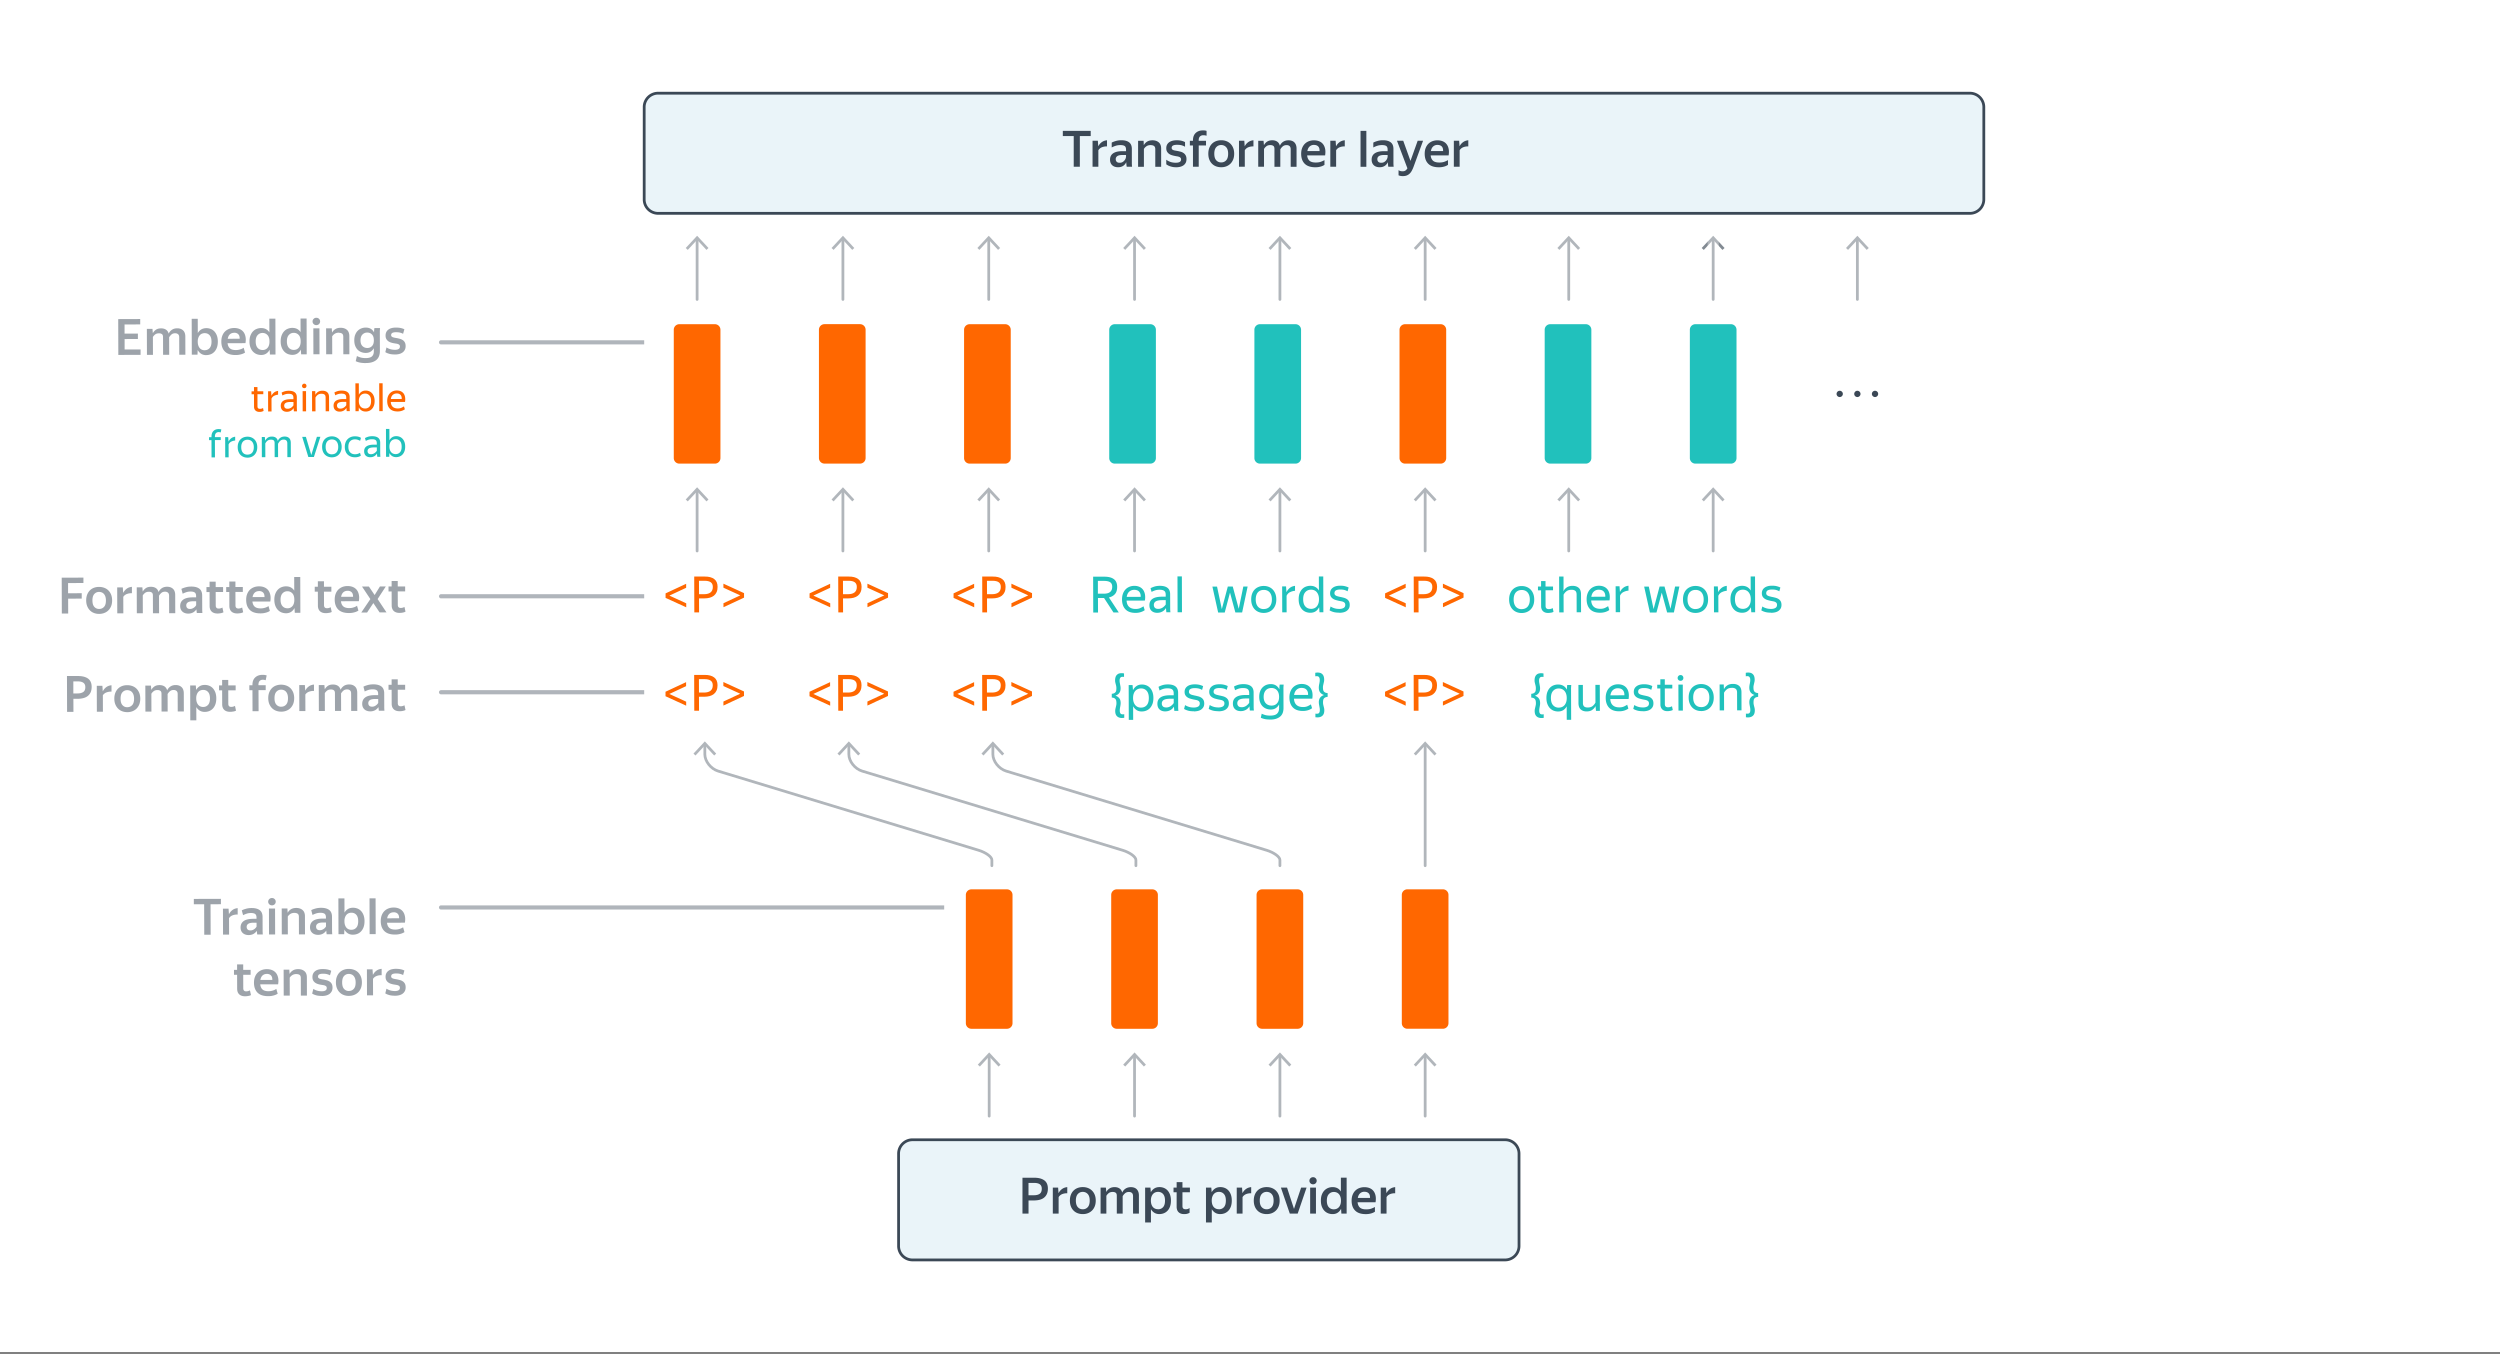 <svg xmlns="http://www.w3.org/2000/svg" width="899" height="487" fill="none"><rect width="100%" height="100%" fill="#808080" stroke="none"/><g clip-path="url(#a)"><path fill="#fff" d="M899 0H0v486.18h899z"/><path stroke="#3B4856" stroke-linecap="round" stroke-linejoin="round" stroke-width="1.5" d="M158.6 123.1h457.46M158.6 214.42h457.42M158.6 248.93h457.42M158.6 326.32h353.59" opacity=".4"/><path fill="#fff" d="M632.07 116.58H231.65v15.51h400.42zM649.45 206.67h-417.8v15.51h417.8zM649.45 242.14h-417.8v15.51h417.8zM536.87 318.57H339.53v15.51h197.34zM253.29 80.66l.03.03.14-.15.13.15.03-.03-.16-.18zM305.08 80.66l.02.03.14-.15.13.15.03-.03-.16-.18z"/><path fill="#FF6700" d="M399.59 321.81v46.14a2 2 0 0 0 2 2h12.78a2 2 0 0 0 2-2v-46.14a2 2 0 0 0-2-2h-12.78a2 2 0 0 0-2 2M451.86 321.81v46.14a2 2 0 0 0 2 2h12.78a2 2 0 0 0 2-2v-46.14a2 2 0 0 0-2-2h-12.78a2 2 0 0 0-2 2M347.32 321.81v46.14a2 2 0 0 0 2 2h12.78a2 2 0 0 0 2-2v-46.14a2 2 0 0 0-2-2h-12.78a2 2 0 0 0-2 2M504.09 321.8v46.14a2 2 0 0 0 2 2h12.78a2 2 0 0 0 2-2V321.8a2 2 0 0 0-2-2h-12.78a2 2 0 0 0-2 2M242.29 118.58v46.14a2 2 0 0 0 2 2h12.78a2 2 0 0 0 2-2v-46.14a2 2 0 0 0-2-2h-12.78a2 2 0 0 0-2 2M294.49 118.57v46.14a2 2 0 0 0 2 2h12.78a2 2 0 0 0 2-2v-46.14a2 2 0 0 0-2-2h-12.78a2 2 0 0 0-2 2M346.68 118.58v46.14a2 2 0 0 0 2 2h12.78a2 2 0 0 0 2-2v-46.14a2 2 0 0 0-2-2h-12.78a2 2 0 0 0-2 2"/><path fill="#21C1BC" d="M398.88 118.58v46.14a2 2 0 0 0 2 2h12.78a2 2 0 0 0 2-2v-46.14a2 2 0 0 0-2-2h-12.78a2 2 0 0 0-2 2M451.08 118.58v46.14a2 2 0 0 0 2 2h12.78a2 2 0 0 0 2-2v-46.14a2 2 0 0 0-2-2h-12.78a2 2 0 0 0-2 2"/><path fill="#FF6700" d="M503.27 118.58v46.14a2 2 0 0 0 2 2h12.78a2 2 0 0 0 2-2v-46.14a2 2 0 0 0-2-2h-12.78a2 2 0 0 0-2 2"/><path fill="#21C1BC" d="M555.47 118.58v46.14a2 2 0 0 0 2 2h12.78a2 2 0 0 0 2-2v-46.14a2 2 0 0 0-2-2h-12.78a2 2 0 0 0-2 2M607.67 118.58v46.14a2 2 0 0 0 2 2h12.78a2 2 0 0 0 2-2v-46.14a2 2 0 0 0-2-2h-12.78a2 2 0 0 0-2 2"/><path fill="#EAF4F9" d="M541.24 409.86H328.13a5 5 0 0 0-5 5v33.21a5 5 0 0 0 5 5h213.11a5 5 0 0 0 5-5v-33.21a5 5 0 0 0-5-5"/><path stroke="#3B4856" stroke-linecap="round" stroke-linejoin="round" d="M541.24 409.86H328.13a5 5 0 0 0-5 5v33.21a5 5 0 0 0 5 5h213.11a5 5 0 0 0 5-5v-33.21a5 5 0 0 0-5-5"/><path fill="#EAF4F9" d="M708.38 33.51H236.65a5 5 0 0 0-5 5v33.21a5 5 0 0 0 5 5h471.73a5 5 0 0 0 5-5V38.51a5 5 0 0 0-5-5"/><path stroke="#3B4856" stroke-linecap="round" stroke-linejoin="round" d="M708.38 33.51H236.65a5 5 0 0 0-5 5v33.21a5 5 0 0 0 5 5h471.73a5 5 0 0 0 5-5V38.51a5 5 0 0 0-5-5"/><path stroke="#fff" stroke-linecap="round" stroke-linejoin="round" stroke-width="4" d="M512.49 401.31v-22.86"/><path fill="#fff" d="m512.65 401.18-.03-.03-.13.14-.14-.14-.03.03.17.17z"/><g opacity=".4"><path stroke="#3B4856" stroke-linecap="round" stroke-linejoin="round" d="M512.49 401.35v-21.82"/><path fill="#3B4856" d="m516.58 382.85-.74.68-3.35-3.61-3.36 3.61-.73-.68 4.09-4.4z"/></g><path stroke="#fff" stroke-linecap="round" stroke-linejoin="round" stroke-width="4" d="M460.26 401.31v-22.86"/><path fill="#fff" d="m460.42 401.18-.03-.03-.13.14-.14-.14-.03.03.17.17z"/><g opacity=".4"><path stroke="#3B4856" stroke-linecap="round" stroke-linejoin="round" d="M460.26 401.35v-21.82"/><path fill="#3B4856" d="m464.35 382.85-.74.68-3.35-3.61-3.36 3.61-.73-.68 4.09-4.4z"/></g><path stroke="#fff" stroke-linecap="round" stroke-linejoin="round" stroke-width="4" d="M407.98 401.31v-22.86"/><path fill="#fff" d="m408.15 401.18-.03-.03-.14.14-.13-.14-.03.03.16.17z"/><g opacity=".4"><path stroke="#3B4856" stroke-linecap="round" stroke-linejoin="round" d="M407.98 401.35v-21.82"/><path fill="#3B4856" d="m412.07 382.85-.73.68-3.35-3.61-3.36 3.61-.73-.68 4.09-4.4z"/></g><path stroke="#fff" stroke-linecap="round" stroke-linejoin="round" stroke-width="4" d="M355.71 401.31v-22.86"/><path fill="#fff" d="m355.88 401.18-.03-.03-.14.14-.13-.14-.03.03.16.17z"/><g opacity=".4"><path stroke="#3B4856" stroke-linecap="round" stroke-linejoin="round" d="M355.71 401.35v-21.82"/><path fill="#3B4856" d="m359.8 382.85-.73.68-3.36-3.61-3.35 3.61-.74-.68 4.09-4.4z"/></g><path stroke="#fff" stroke-linecap="round" stroke-linejoin="round" stroke-width="4" d="M512.49 198.08v-22.86"/><path fill="#fff" d="m512.65 197.95-.03-.03-.13.15-.14-.15-.03.03.17.18z"/><g opacity=".4"><path stroke="#3B4856" stroke-linecap="round" stroke-linejoin="round" d="M512.49 198.13v-21.82"/><path fill="#3B4856" d="m516.58 179.62-.74.68-3.35-3.61-3.36 3.61-.73-.68 4.09-4.4z"/></g><path stroke="#fff" stroke-linecap="round" stroke-linejoin="round" stroke-width="4" d="M460.26 198.08v-22.86"/><path fill="#fff" d="m460.42 197.95-.03-.03-.13.15-.14-.15-.03.03.17.18z"/><g opacity=".4"><path stroke="#3B4856" stroke-linecap="round" stroke-linejoin="round" d="M460.26 198.13v-21.82"/><path fill="#3B4856" d="m464.35 179.62-.74.68-3.35-3.61-3.36 3.61-.73-.68 4.09-4.4z"/></g><path stroke="#fff" stroke-linecap="round" stroke-linejoin="round" stroke-width="4" d="M564.121 198.08v-22.86"/><path fill="#fff" d="m564.29 197.95-.03-.03-.14.15-.13-.15-.03.03.16.18z"/><g opacity=".4"><path stroke="#3B4856" stroke-linecap="round" stroke-linejoin="round" d="M564.12 198.13v-21.82"/><path fill="#3B4856" d="m568.21 179.62-.73.68-3.36-3.61-3.35 3.61-.74-.68 4.09-4.4z"/></g><path stroke="#fff" stroke-linecap="round" stroke-linejoin="round" stroke-width="4" d="M616.06 198.08v-22.86"/><path fill="#fff" d="m616.22 197.95-.03-.03-.13.15-.14-.15-.03.03.17.18z"/><g opacity=".4"><path stroke="#3B4856" stroke-linecap="round" stroke-linejoin="round" d="M616.06 198.13v-21.82"/><path fill="#3B4856" d="m620.15 179.62-.74.68-3.35-3.61-3.36 3.61-.73-.68 4.09-4.4z"/></g><path stroke="#fff" stroke-linecap="round" stroke-linejoin="round" stroke-width="4" d="M407.98 198.08v-22.86"/><path fill="#fff" d="m408.15 197.95-.03-.03-.14.15-.13-.15-.03.03.16.18z"/><g opacity=".4"><path stroke="#3B4856" stroke-linecap="round" stroke-linejoin="round" d="M407.98 198.13v-21.82"/><path fill="#3B4856" d="m412.07 179.62-.73.68-3.35-3.61-3.36 3.61-.73-.68 4.09-4.4z"/></g><path stroke="#fff" stroke-linecap="round" stroke-linejoin="round" stroke-width="4" d="M355.55 198.08v-22.86"/><path fill="#fff" d="m355.71 197.95-.03-.03-.13.15-.14-.15-.02.03.16.18z"/><g opacity=".4"><path stroke="#3B4856" stroke-linecap="round" stroke-linejoin="round" d="M355.55 198.13v-21.82"/><path fill="#3B4856" d="m359.64 179.62-.73.68-3.36-3.61-3.36 3.61-.73-.68 4.09-4.4z"/></g><path stroke="#fff" stroke-linecap="round" stroke-linejoin="round" stroke-width="4" d="M303.11 198.08v-22.86"/><path fill="#fff" d="m303.28 197.95-.03-.03-.14.15-.13-.15-.03.03.16.18z"/><g opacity=".4"><path stroke="#3B4856" stroke-linecap="round" stroke-linejoin="round" d="M303.11 198.13v-21.82"/><path fill="#3B4856" d="m307.2 179.62-.73.68-3.35-3.61-3.36 3.61-.73-.68 4.09-4.4z"/></g><path stroke="#fff" stroke-linecap="round" stroke-linejoin="round" stroke-width="4" d="M250.68 198.08v-22.86"/><path fill="#fff" d="m250.84 197.95-.03-.03-.13.15-.13-.15-.03.03.16.18z"/><g opacity=".4"><path stroke="#3B4856" stroke-linecap="round" stroke-linejoin="round" d="M250.68 198.13v-21.82"/><path fill="#3B4856" d="m254.77 179.62-.73.68-3.36-3.61-3.36 3.61-.73-.68 4.09-4.4z"/></g><path stroke="#fff" stroke-linecap="round" stroke-linejoin="round" stroke-width="4" d="M512.49 107.64V84.78"/><path fill="#fff" d="m512.65 107.51-.03-.03-.13.14-.14-.14-.03.03.17.17z"/><g opacity=".4"><path stroke="#3B4856" stroke-linecap="round" stroke-linejoin="round" d="M512.49 107.68V85.86"/><path fill="#3B4856" d="m516.58 89.18-.74.68-3.35-3.61-3.36 3.61-.73-.68 4.09-4.4z"/></g><path stroke="#fff" stroke-linecap="round" stroke-linejoin="round" stroke-width="4" d="M460.26 107.64V84.78"/><path fill="#fff" d="m460.42 107.51-.03-.03-.13.14-.14-.14-.03.03.17.17z"/><g opacity=".4"><path stroke="#3B4856" stroke-linecap="round" stroke-linejoin="round" d="M460.26 107.68V85.86"/><path fill="#3B4856" d="m464.35 89.18-.74.68-3.35-3.61-3.36 3.61-.73-.68 4.09-4.4z"/></g><path stroke="#fff" stroke-linecap="round" stroke-linejoin="round" stroke-width="4" d="M564.121 107.64V84.78"/><path fill="#fff" d="m564.29 107.51-.03-.03-.14.14-.13-.14-.03.03.16.17z"/><g opacity=".4"><path stroke="#3B4856" stroke-linecap="round" stroke-linejoin="round" d="M564.12 107.68V85.86"/><path fill="#3B4856" d="m568.21 89.18-.73.68-3.36-3.61-3.35 3.61-.74-.68 4.09-4.4z"/></g><path stroke="#fff" stroke-linecap="round" stroke-linejoin="round" stroke-width="4" d="M616.02 107.64V84.78"/><path fill="#fff" d="m616.18 107.51-.03-.03-.13.14-.14-.14-.03.03.17.17z"/><g opacity=".4"><path stroke="#3B4856" stroke-linecap="round" stroke-linejoin="round" d="M616.02 107.68V85.86"/><path fill="#3B4856" d="m620.11 89.18-.74.68-3.35-3.61-3.36 3.61-.73-.68 4.09-4.4z"/></g><path stroke="#fff" stroke-linecap="round" stroke-linejoin="round" stroke-width="4" d="M667.911 107.64V84.78"/><path fill="#fff" d="m668.081 107.51-.031-.03-.14.14-.129-.14-.031.03.16.17z"/><g opacity=".4"><path stroke="#3B4856" stroke-linecap="round" stroke-linejoin="round" d="M667.91 107.68V85.86"/><path fill="#3B4856" d="m672 89.18-.73.68-3.36-3.61-3.35 3.61-.74-.68 4.09-4.4z"/></g><path stroke="#fff" stroke-linecap="round" stroke-linejoin="round" stroke-width="4" d="M616.06 107.64V84.78"/><path fill="#fff" d="m616.22 107.51-.03-.03-.13.14-.14-.14-.03.03.17.17z"/><g opacity=".4"><path stroke="#3B4856" stroke-linecap="round" stroke-linejoin="round" d="M616.06 107.68V85.86"/><path fill="#3B4856" d="m620.15 89.18-.74.68-3.35-3.61-3.36 3.61-.73-.68 4.09-4.4z"/></g><path stroke="#fff" stroke-linecap="round" stroke-linejoin="round" stroke-width="4" d="M407.98 107.64V84.78"/><path fill="#fff" d="m408.15 107.51-.03-.03-.14.14-.13-.14-.03.03.16.17z"/><g opacity=".4"><path stroke="#3B4856" stroke-linecap="round" stroke-linejoin="round" d="M407.98 107.68V85.86"/><path fill="#3B4856" d="m412.07 89.18-.73.68-3.35-3.61-3.36 3.61-.73-.68 4.09-4.4z"/></g><path stroke="#fff" stroke-linecap="round" stroke-linejoin="round" stroke-width="4" d="M355.55 107.64V84.78"/><path fill="#fff" d="m355.71 107.51-.03-.03-.13.14-.14-.14-.02.03.16.17z"/><g opacity=".4"><path stroke="#3B4856" stroke-linecap="round" stroke-linejoin="round" d="M355.55 107.68V85.86"/><path fill="#3B4856" d="m359.64 89.18-.73.68-3.36-3.61-3.36 3.61-.73-.68 4.09-4.4z"/></g><path stroke="#fff" stroke-linecap="round" stroke-linejoin="round" stroke-width="4" d="M303.11 107.64V84.78"/><path fill="#fff" d="m303.28 107.51-.03-.03-.14.14-.13-.14-.03.03.16.17z"/><g opacity=".4"><path stroke="#3B4856" stroke-linecap="round" stroke-linejoin="round" d="M303.11 107.68V85.86"/><path fill="#3B4856" d="m307.2 89.18-.73.68-3.35-3.61-3.36 3.61-.73-.68 4.09-4.4z"/></g><path stroke="#fff" stroke-linecap="round" stroke-linejoin="round" stroke-width="4" d="M250.68 107.64V84.78"/><path fill="#fff" d="m250.84 107.51-.03-.03-.13.14-.13-.14-.03.03.16.17z"/><g opacity=".4"><path stroke="#3B4856" stroke-linecap="round" stroke-linejoin="round" d="M250.68 107.68V85.86"/><path fill="#3B4856" d="m254.77 89.18-.73.68-3.36-3.61-3.36 3.61-.73-.68 4.09-4.4z"/></g><path stroke="#fff" stroke-linecap="round" stroke-linejoin="round" stroke-width="4" d="M512.49 311.26V266.6"/><path fill="#fff" d="m512.65 311.12-.03-.02-.13.14-.14-.14-.03.02.17.18z"/><g opacity=".4"><path stroke="#3B4856" stroke-linecap="round" stroke-linejoin="round" d="M512.49 311.3v-43.61"/><path fill="#3B4856" d="m516.58 271-.74.68-3.35-3.61-3.36 3.61-.73-.68 4.09-4.4z"/></g><path stroke="#fff" stroke-linecap="round" stroke-linejoin="round" stroke-width="4" d="M460.26 311.26v-4.06l-103.23-31.37v-9.23"/><path fill="#fff" d="m460.42 311.12-.03-.02-.13.14-.14-.14-.03.02.17.18z"/><g opacity=".4"><path stroke="#3B4856" stroke-linecap="round" stroke-linejoin="round" d="M460.26 311.3v-2.05c0-1.13-2.15-2.7-4.78-3.5l-93.66-28.47c-2.63-.8-4.78-3.53-4.78-6.06v-3.53"/><path fill="#3B4856" d="m361.12 271-.73.68-3.36-3.61-3.36 3.61-.73-.68 4.09-4.4z"/></g><path stroke="#fff" stroke-linecap="round" stroke-linejoin="round" stroke-width="4" d="M356.68 311.26v-4.06l-103.22-31.37v-9.23"/><path fill="#fff" d="m356.85 311.12-.03-.02-.14.14-.13-.14-.03.02.16.18z"/><g opacity=".4"><path stroke="#3B4856" stroke-linecap="round" stroke-linejoin="round" d="M356.68 311.3v-2.05c0-1.13-2.15-2.7-4.78-3.5l-93.66-28.47c-2.63-.8-4.78-3.53-4.78-6.06v-3.53"/><path fill="#3B4856" d="m257.55 271-.73.68-3.36-3.61-3.36 3.61-.73-.68 4.09-4.4z"/></g><path stroke="#fff" stroke-linecap="round" stroke-linejoin="round" stroke-width="4" d="M408.47 311.26v-4.06l-103.23-31.37v-9.23"/><path fill="#fff" d="m408.63 311.12-.03-.02-.13.14-.14-.14-.03.02.17.18z"/><g opacity=".4"><path stroke="#3B4856" stroke-linecap="round" stroke-linejoin="round" d="M408.47 311.3v-2.05c0-1.13-2.15-2.7-4.78-3.5l-93.66-28.47c-2.63-.8-4.78-3.53-4.78-6.06v-3.53"/><path fill="#3B4856" d="m309.33 271-.73.68-3.36-3.61-3.36 3.61-.73-.68 4.09-4.4z"/></g><path fill="#3B4856" d="M662.69 141.66c0-.68-.56-1.14-1.12-1.14-.68 0-1.14.56-1.14 1.12 0 .68.56 1.14 1.12 1.14.68 0 1.14-.56 1.14-1.12M669.04 141.66c0-.68-.56-1.14-1.12-1.14-.68 0-1.14.56-1.14 1.12 0 .68.56 1.14 1.12 1.14.68 0 1.14-.56 1.14-1.12M675.39 141.66c0-.68-.56-1.14-1.12-1.14-.68 0-1.14.56-1.14 1.12 0 .68.56 1.14 1.12 1.14.68 0 1.14-.56 1.14-1.12M388.31 48.93v11.04h-2.2V48.93h-3.92v-1.87h10.03v1.87zM396.23 52.96q-.825.345-1.26 1.08v5.92h-2.09v-9.34h1.91l.14 1.94h.04q.45-.87 1.23-1.44c.52-.38 1.15-.61 1.88-.68v2.2c-.68-.01-1.3.1-1.85.32M404.99 58.33c-.1.22-.22.43-.39.65-.16.22-.36.41-.59.58s-.51.32-.84.42c-.32.11-.7.16-1.13.16-.41 0-.79-.06-1.13-.17-.35-.11-.65-.28-.91-.51s-.46-.51-.61-.86-.22-.73-.22-1.18c0-1.02.38-1.78 1.13-2.29.76-.51 1.82-.76 3.2-.76h1.42v-.58c0-.61-.16-1.04-.47-1.27s-.83-.35-1.55-.35c-.61 0-1.19.09-1.72.26s-1.01.38-1.41.6v-1.75c.37-.21.86-.4 1.48-.58a7 7 0 0 1 2-.27c1.2 0 2.13.25 2.78.75s.98 1.29.98 2.38v5.25c0 .14.01.28.02.42 0 .14.01.28.03.41.01.13.02.23.04.32h-1.93c-.04-.17-.07-.4-.1-.7q-.045-.45-.06-.81l-.02-.13zm-2.38.2c.44 0 .81-.09 1.11-.28.29-.19.53-.4.71-.65s.31-.49.38-.73.11-.41.11-.5v-.63h-1.3c-.83 0-1.43.13-1.82.39-.38.26-.58.62-.58 1.09 0 .41.12.73.35.96s.58.35 1.03.35zM413.83 52.17c-.61 0-1.12.13-1.51.39-.4.26-.72.59-.97 1v6.41h-2.09v-9.34h1.98l.07 1.53h.04c.25-.49.63-.9 1.14-1.22s1.16-.49 1.95-.49c.91 0 1.66.25 2.24.74q.87.735.87 2.25v6.54h-2.11v-6.32c0-.54-.14-.92-.43-1.14s-.68-.33-1.19-.33zM422.87 60.14c-.47 0-.89-.04-1.27-.12a7 7 0 0 1-1-.28 4.6 4.6 0 0 1-1.21-.66v-1.66c.12.11.29.23.5.35s.46.25.74.36c.28.12.6.21.96.28s.76.11 1.21.11c.66 0 1.14-.1 1.45-.3s.46-.49.46-.87c0-.25-.06-.45-.18-.59s-.28-.26-.49-.34-.44-.15-.71-.19q-.405-.06-.84-.15c-.37-.07-.74-.16-1.11-.28q-.555-.165-.99-.48a2.6 2.6 0 0 1-.72-.79c-.19-.32-.28-.74-.28-1.24 0-.89.33-1.58.99-2.09.66-.5 1.6-.76 2.83-.76.7 0 1.3.07 1.81.22.51.14.88.3 1.12.45v1.67c-.29-.19-.66-.36-1.12-.5s-1.03-.21-1.73-.21-1.18.09-1.49.27-.47.46-.47.84c0 .21.06.38.17.51.11.12.26.22.45.29s.4.13.65.17.5.09.77.13c.37.07.75.16 1.14.26s.74.26 1.06.47q.48.315.78.84c.2.35.31.8.31 1.35s-.11 1.04-.32 1.41c-.22.38-.5.68-.86.91s-.77.39-1.22.49-.92.14-1.39.14zM431.06 52.31v7.65h-2.07v-7.65h-1.12v-1.69h1.12v-.16c0-1.13.32-2 .97-2.63.65-.62 1.51-.94 2.59-.94.31 0 .57.01.77.04s.39.07.56.13v1.76c-.11-.05-.26-.09-.47-.13-.2-.04-.44-.06-.7-.06-.5 0-.91.15-1.21.45s-.45.76-.45 1.39v.16h2.63v1.69h-2.63zM439.14 60.14c-.66 0-1.27-.11-1.84-.32a4 4 0 0 1-1.47-.95c-.42-.42-.74-.92-.97-1.52s-.35-1.29-.35-2.07.12-1.47.35-2.07.56-1.11.97-1.52.9-.73 1.47-.94c.56-.21 1.18-.32 1.84-.32s1.27.1 1.84.32c.56.21 1.06.52 1.48.94.42.41.75.92.99 1.52q.36.9.36 2.07t-.36 2.07c-.24.6-.57 1.11-.99 1.52s-.91.73-1.48.95c-.56.22-1.18.32-1.84.32m0-1.73c.72 0 1.32-.25 1.79-.76s.71-1.29.71-2.37-.24-1.84-.71-2.36c-.47-.51-1.07-.77-1.79-.77s-1.3.26-1.77.77-.71 1.3-.71 2.36.24 1.86.71 2.37 1.06.76 1.77.76M448.89 52.96q-.825.345-1.26 1.08v5.92h-2.09v-9.34h1.91l.14 1.94h.04q.45-.87 1.23-1.44c.52-.38 1.15-.61 1.88-.68v2.2c-.68-.01-1.3.1-1.85.32M454.55 59.96h-2.09v-9.34h1.91l.14 1.53h.04c.25-.49.62-.9 1.11-1.22s1.11-.49 1.86-.49c.68 0 1.27.16 1.75.49.48.32.8.82.97 1.48.26-.6.66-1.08 1.19-1.43s1.17-.53 1.93-.53c.42 0 .81.06 1.16.18s.66.3.91.55.45.55.59.93c.14.37.22.81.22 1.31v6.55h-2.11v-6.26c0-.54-.13-.93-.4-1.17q-.39-.36-1.08-.36c-.55 0-1 .15-1.36.45s-.65.66-.89 1.08v6.26h-2.11v-6.41c0-.54-.13-.91-.4-1.1-.26-.19-.62-.29-1.06-.29-.58 0-1.04.13-1.39.39s-.65.59-.9 1v6.41zM476.29 59.28c-.13.08-.29.18-.49.28-.19.1-.42.19-.68.28-.26.08-.57.16-.92.22s-.74.09-1.19.09c-1.72 0-3-.43-3.84-1.28-.85-.85-1.27-2.05-1.27-3.58 0-.76.11-1.43.34-2.03s.55-1.11.95-1.52c.41-.41.89-.73 1.46-.95a5 5 0 0 1 1.85-.33c.67 0 1.32.11 1.88.34s1.02.57 1.38 1.03.61 1.02.75 1.69.14 1.46 0 2.36h-6.46c.08.85.37 1.49.85 1.92s1.23.64 2.25.64c.74 0 1.36-.09 1.86-.28s.92-.38 1.27-.58v1.73zm-3.78-7.18c-.61 0-1.13.19-1.55.56s-.7.92-.83 1.66h4.39c.02-.76-.14-1.31-.5-1.67s-.86-.54-1.51-.54zM481.73 52.96q-.825.345-1.26 1.08v5.92h-2.09v-9.34h1.91l.14 1.94h.04q.45-.87 1.23-1.44c.52-.38 1.15-.61 1.88-.68v2.2c-.68-.01-1.3.1-1.85.32M491.34 47.06v12.91h-2.09V47.06zM499.06 58.33c-.1.22-.22.43-.39.65-.16.22-.36.41-.59.58s-.51.32-.84.42c-.32.11-.7.16-1.13.16-.41 0-.79-.06-1.13-.17-.35-.11-.65-.28-.91-.51s-.46-.51-.61-.86-.22-.73-.22-1.18c0-1.02.38-1.78 1.13-2.29.76-.51 1.82-.76 3.2-.76h1.42v-.58c0-.61-.16-1.04-.47-1.27s-.83-.35-1.55-.35c-.61 0-1.19.09-1.72.26s-1.01.38-1.41.6v-1.75c.37-.21.86-.4 1.48-.58a7 7 0 0 1 2-.27c1.2 0 2.13.25 2.78.75s.98 1.29.98 2.38v5.25c0 .14.01.28.02.42 0 .14.01.28.03.41.01.13.02.23.04.32h-1.93c-.04-.17-.07-.4-.1-.7q-.045-.45-.06-.81l-.02-.13zm-2.38.2c.44 0 .81-.09 1.11-.28.29-.19.53-.4.71-.65s.31-.49.38-.73.11-.41.11-.5v-.63h-1.3c-.83 0-1.43.13-1.82.39-.38.26-.58.62-.58 1.09 0 .41.12.73.35.96s.58.35 1.03.35zM507.71 61.35c-.23.43-.5.79-.81 1.09-.31.29-.66.52-1.06.67s-.87.22-1.41.22c-.59 0-1.09-.1-1.51-.29v-1.86c.17.13.38.24.63.31s.53.11.83.11c.41 0 .74-.09 1.01-.27.26-.18.5-.44.72-.8l-3.76-9.92h2.25l2.61 7.25 2.59-7.25h1.94l-3.37 9.23c-.2.56-.42 1.06-.66 1.49zM520.71 59.28c-.13.08-.29.18-.49.28-.19.1-.42.19-.68.28-.26.08-.57.16-.92.22s-.74.09-1.19.09c-1.72 0-3-.43-3.84-1.28-.85-.85-1.27-2.05-1.27-3.58 0-.76.11-1.43.34-2.03s.55-1.11.95-1.52c.41-.41.89-.73 1.46-.95a5 5 0 0 1 1.85-.33c.67 0 1.32.11 1.88.34s1.02.57 1.38 1.03.61 1.02.75 1.69.14 1.46 0 2.36h-6.46c.08.85.37 1.49.85 1.92s1.23.64 2.25.64c.74 0 1.36-.09 1.86-.28s.92-.38 1.27-.58v1.73zm-3.78-7.18c-.61 0-1.13.19-1.55.56s-.7.92-.83 1.66h4.39c.02-.76-.14-1.31-.5-1.67s-.86-.54-1.51-.54zM526.15 52.96q-.825.345-1.26 1.08v5.92h-2.09v-9.34h1.91l.14 1.94h.04q.45-.87 1.23-1.44c.52-.38 1.15-.61 1.88-.68v2.2c-.68-.01-1.3.1-1.85.32M367.67 423.51h4.21c1.56 0 2.77.31 3.64.94.86.62 1.3 1.61 1.3 2.97 0 .74-.12 1.39-.36 1.93s-.58.98-1.02 1.33-.97.6-1.58.76-1.3.24-2.06.24h-1.94v4.73h-2.18V423.5zm2.18 1.87v4.43h1.94c.88 0 1.57-.17 2.07-.52s.76-.95.76-1.81c0-.74-.23-1.27-.69-1.6s-1.14-.5-2.04-.5h-2.04M381.94 429.41q-.825.345-1.26 1.08v5.92h-2.09v-9.34h1.91l.14 1.94h.04q.45-.87 1.23-1.44c.52-.38 1.15-.61 1.88-.68v2.2c-.68-.01-1.3.1-1.85.32M389.36 436.59c-.66 0-1.27-.11-1.84-.32a4 4 0 0 1-1.47-.95c-.42-.42-.74-.92-.97-1.52s-.35-1.29-.35-2.07.12-1.47.35-2.07.56-1.11.97-1.52.9-.73 1.47-.94c.56-.21 1.18-.32 1.84-.32s1.27.1 1.84.32c.56.21 1.06.52 1.48.94.42.41.75.92.99 1.52q.36.9.36 2.07t-.36 2.07c-.24.6-.57 1.11-.99 1.52s-.91.73-1.48.95c-.56.22-1.18.32-1.84.32m0-1.73c.72 0 1.32-.25 1.79-.76s.71-1.29.71-2.37-.24-1.84-.71-2.36c-.47-.51-1.07-.77-1.79-.77s-1.3.26-1.77.77-.71 1.3-.71 2.36.24 1.86.71 2.37 1.06.76 1.77.76M397.86 436.41h-2.09v-9.34h1.91l.14 1.53h.04c.25-.49.62-.9 1.11-1.22s1.11-.49 1.86-.49c.68 0 1.27.16 1.75.49.48.32.8.82.97 1.48.26-.6.66-1.08 1.19-1.43s1.17-.53 1.93-.53c.42 0 .81.06 1.16.18s.66.3.91.55.45.55.59.93c.14.37.22.81.22 1.31v6.55h-2.11v-6.26c0-.54-.13-.93-.4-1.17q-.39-.36-1.08-.36c-.55 0-1 .15-1.36.45s-.65.66-.89 1.08v6.26h-2.11v-6.41c0-.54-.13-.91-.4-1.1-.26-.19-.62-.29-1.06-.29-.58 0-1.04.13-1.39.39s-.65.59-.9 1v6.41zM416.94 436.59q-1.065 0-1.83-.48t-1.23-1.29v4.77h-2.09v-12.53h1.91l.14 1.66c.31-.56.73-1.01 1.24-1.34s1.15-.5 1.89-.5c.55 0 1.08.1 1.58.3s.93.5 1.3.9.67.91.89 1.51q.33.915.33 2.13c0 .81-.11 1.55-.33 2.15-.22.61-.52 1.11-.9 1.51q-.57.6-1.32.9c-.5.2-1.03.3-1.58.3zm-.5-1.73c.74 0 1.35-.26 1.81-.77s.69-1.3.69-2.36-.23-1.83-.69-2.35-1.06-.78-1.79-.78c-.37 0-.71.06-1.03.19-.31.13-.58.32-.82.59-.23.26-.42.59-.55.98s-.2.85-.2 1.36.07.99.2 1.38.31.72.54.97c.23.26.5.45.82.58s.66.19 1.02.19zM426.96 436.46c-.32.09-.7.13-1.12.13-.5 0-.93-.07-1.27-.21q-.51-.21-.84-.57c-.22-.24-.37-.52-.47-.84a3.4 3.4 0 0 1-.14-1.02v-5.2H422v-1.69h1.12v-1.96h2.09v1.96h2.68v1.69h-2.68v4.98c0 .38.09.67.28.85q.285.27.93.27c.29 0 .54-.04.76-.12s.41-.2.59-.34v1.73q-.33.195-.81.33zM438.82 436.59q-1.065 0-1.83-.48t-1.23-1.29v4.77h-2.09v-12.53h1.91l.14 1.66c.31-.56.73-1.01 1.24-1.34s1.15-.5 1.89-.5c.55 0 1.08.1 1.58.3s.93.5 1.3.9.67.91.89 1.51q.33.915.33 2.13c0 .81-.11 1.55-.33 2.15-.22.61-.52 1.11-.9 1.51q-.57.6-1.32.9c-.5.2-1.03.3-1.58.3zm-.5-1.73c.74 0 1.35-.26 1.81-.77s.69-1.3.69-2.36-.23-1.83-.69-2.35-1.06-.78-1.79-.78c-.37 0-.71.06-1.03.19-.31.13-.58.32-.82.59-.23.26-.42.59-.55.98s-.2.85-.2 1.36.07.99.2 1.38.31.72.54.97c.23.26.5.45.82.58s.66.19 1.02.19zM448.08 429.41q-.825.345-1.26 1.08v5.92h-2.09v-9.34h1.91l.14 1.94h.04q.45-.87 1.23-1.44c.52-.38 1.15-.61 1.88-.68v2.2c-.68-.01-1.3.1-1.85.32M455.49 436.59c-.66 0-1.27-.11-1.84-.32a4 4 0 0 1-1.47-.95c-.42-.42-.74-.92-.97-1.52s-.35-1.29-.35-2.07.12-1.47.35-2.07.56-1.11.97-1.52.9-.73 1.47-.94c.56-.21 1.18-.32 1.84-.32s1.27.1 1.84.32c.56.21 1.06.52 1.48.94.42.41.75.92.99 1.52q.36.9.36 2.07t-.36 2.07c-.24.6-.57 1.11-.99 1.52s-.91.73-1.48.95c-.56.22-1.18.32-1.84.32m0-1.73c.72 0 1.32-.25 1.79-.76s.71-1.29.71-2.37-.24-1.84-.71-2.36c-.47-.51-1.07-.77-1.79-.77s-1.3.26-1.77.77-.71 1.3-.71 2.36.24 1.86.71 2.37 1.06.76 1.77.76M466.65 436.41h-2.84l-3.19-9.34h2.2l2.5 7.65 2.56-7.65h1.96zM472.18 425.88c-.38 0-.7-.13-.94-.38-.25-.25-.37-.55-.37-.9s.12-.65.37-.9.56-.38.94-.38.68.12.93.38c.25.25.37.55.37.9s-.12.65-.37.9-.56.38-.93.38m1.04 1.19v9.34h-2.09v-9.34zM482.26 434.67c-.3.59-.7 1.06-1.21 1.4-.5.35-1.13.52-1.89.52-.55 0-1.08-.1-1.58-.3s-.95-.5-1.33-.9-.69-.91-.92-1.51c-.23-.61-.34-1.32-.34-2.15s.11-1.53.34-2.13c.23-.61.54-1.11.93-1.51s.84-.7 1.34-.9 1.03-.3 1.58-.3c.7 0 1.29.14 1.79.41.5.28.9.67 1.21 1.17v-4.97h2.07v12.91h-1.89l-.11-1.75zm-2.61.2c.36 0 .69-.06 1-.19s.58-.32.81-.58.42-.58.55-.97.2-.85.2-1.38-.07-.99-.2-1.38-.31-.72-.54-.97c-.23-.26-.5-.45-.81-.58s-.65-.19-1.01-.19c-.73 0-1.33.27-1.81.79s-.71 1.31-.71 2.33.23 1.83.7 2.35 1.07.78 1.82.78zM494.43 435.73c-.13.08-.29.18-.49.28-.19.1-.42.19-.68.28-.26.08-.57.16-.92.22s-.74.09-1.19.09c-1.72 0-3-.43-3.84-1.28-.85-.85-1.27-2.05-1.27-3.58 0-.76.11-1.43.34-2.03s.55-1.11.95-1.52c.41-.41.89-.73 1.46-.95a5 5 0 0 1 1.85-.33c.67 0 1.32.11 1.88.34s1.02.57 1.38 1.03.61 1.02.75 1.69.14 1.46 0 2.36h-6.46c.08.85.37 1.49.85 1.92s1.23.64 2.25.64c.74 0 1.36-.09 1.86-.28s.92-.38 1.27-.58v1.73zm-3.78-7.18c-.61 0-1.13.19-1.55.56s-.7.92-.83 1.66h4.39c.02-.76-.14-1.31-.5-1.67s-.86-.54-1.51-.54zM499.86 429.41q-.825.345-1.26 1.08v5.92h-2.09v-9.34h1.91l.14 1.94h.04q.45-.87 1.23-1.44c.52-.38 1.15-.61 1.88-.68v2.2c-.68-.01-1.3.1-1.85.32"/><path fill="#21C1BC" d="M547.19 220.44c-.64 0-1.23-.1-1.78-.32-.55-.21-1.03-.53-1.43-.94s-.72-.92-.95-1.52-.35-1.29-.35-2.07c0-.77.11-1.46.33-2.06.23-.61.54-1.11.94-1.52s.88-.72 1.43-.94 1.14-.33 1.78-.33c.65 0 1.25.1 1.8.32.55.21 1.03.53 1.43.93s.72.91.96 1.52.35 1.29.36 2.06c0 .78-.11 1.47-.34 2.07s-.55 1.11-.95 1.52c-.4.42-.88.73-1.43.95q-.825.33-1.8.33m0-1.4q.63 0 1.17-.21t.93-.63c.26-.28.46-.64.61-1.07s.22-.95.22-1.54-.08-1.1-.23-1.53a3.2 3.2 0 0 0-.61-1.07q-.39-.42-.93-.63c-.36-.14-.75-.21-1.17-.2s-.8.07-1.15.21-.65.35-.91.63q-.39.42-.6 1.08c-.14.43-.21.95-.21 1.54s.08 1.1.22 1.53c.15.43.35.79.61 1.07s.56.49.91.63.73.21 1.15.21zM557.81 220.29c-.36.08-.71.12-1.06.13-.46 0-.85-.06-1.17-.19-.33-.13-.59-.31-.79-.53q-.315-.33-.45-.75-.15-.42-.15-.87l-.02-5.81h-1.12v-1.35h1.12v-1.96h1.6v1.96h2.7v1.34h-2.7l.02 5.64q0 .6.3.87t.87.27c.24 0 .48-.04.73-.1s.47-.16.67-.28l.28 1.35c-.19.12-.47.22-.83.31zM565.09 212.09c-.72 0-1.31.17-1.75.5-.45.33-.81.76-1.08 1.27l.02 6.35h-1.58l-.04-12.88h1.58l.01 3.54-.03 1.67h.04c.25-.52.65-.96 1.18-1.32s1.22-.54 2.05-.55c.92 0 1.66.24 2.21.72s.82 1.23.83 2.24l.02 6.55h-1.58l-.02-6.38c0-.65-.17-1.1-.49-1.35-.33-.25-.78-.38-1.35-.37zM578.7 219.37c-.13.1-.3.2-.49.31-.2.11-.43.21-.71.31s-.59.19-.94.25c-.35.07-.75.1-1.18.1-1.57 0-2.77-.42-3.59-1.27s-1.23-2.04-1.24-3.58c0-.76.11-1.43.33-2.04.22-.6.53-1.11.92-1.52.39-.42.86-.73 1.41-.96s1.14-.34 1.77-.34c.66 0 1.25.11 1.78.34s.96.56 1.31 1.01c.34.45.58 1 .71 1.65q.195.99 0 2.28l-6.59.02c.06 1.01.37 1.76.93 2.26.55.5 1.33.74 2.34.74.66 0 1.22-.11 1.67-.32.46-.21.84-.43 1.15-.64l.42 1.39zm-3.75-7.32c-.7 0-1.29.21-1.78.64s-.8 1.06-.93 1.91l5.02-.02c.02-.43-.02-.81-.13-1.12a2.1 2.1 0 0 0-.47-.79c-.21-.21-.45-.36-.75-.46-.29-.1-.62-.15-.96-.15zM583.78 212.9c-.54.29-.95.72-1.21 1.31l.02 5.94h-1.58l-.031-9.34h1.401l.15 2.03h.04c.26-.55.64-1.04 1.14-1.45.5-.42 1.129-.67 1.899-.77v1.77c-.67.06-1.27.23-1.82.52zM591.24 210.95h1.67l1.72 8.09 2.15-8.11h1.78l2.15 8 1.65-8.02h1.55l-1.98 9.34h-2.43l-1.93-7.15-1.9 7.17h-2.36l-2.07-9.33zM609.71 220.41c-.64 0-1.23-.1-1.78-.32-.55-.21-1.03-.53-1.43-.94s-.72-.92-.95-1.52-.35-1.29-.35-2.07c0-.77.11-1.46.33-2.06s.54-1.12.94-1.52c.4-.41.88-.72 1.43-.94s1.14-.33 1.78-.33c.65 0 1.25.1 1.8.32.55.21 1.03.52 1.43.93s.72.91.96 1.52.35 1.29.36 2.06c0 .78-.11 1.47-.34 2.07s-.55 1.11-.95 1.52c-.4.42-.88.73-1.43.95q-.825.33-1.8.33m0-1.4q.63 0 1.17-.21t.93-.63c.26-.28.46-.64.61-1.07.15-.44.22-.95.22-1.54s-.08-1.1-.23-1.53a3.2 3.2 0 0 0-.61-1.07q-.39-.42-.93-.63c-.36-.14-.75-.21-1.17-.2-.42 0-.8.07-1.15.21s-.65.35-.91.63q-.39.42-.6 1.08c-.14.43-.21.95-.21 1.54s.08 1.1.22 1.53c.15.43.35.79.61 1.07s.56.49.91.63.73.21 1.15.21zM619.12 212.95c-.54.28-.95.72-1.21 1.31l.02 5.94h-1.58l-.03-9.34h1.4l.15 2.03h.04c.26-.55.64-1.04 1.14-1.45.5-.42 1.13-.67 1.9-.77v1.77c-.67.06-1.27.24-1.82.52zM629.63 218.34c-.29.6-.69 1.09-1.2 1.45-.51.37-1.171.55-1.961.56-.56 0-1.099-.1-1.599-.29-.5-.2-.951-.49-1.331-.89s-.689-.9-.919-1.51c-.23-.6-.35-1.32-.35-2.15q0-1.23.329-2.13c.23-.61.531-1.11.911-1.52.38-.4.829-.71 1.339-.9.51-.2 1.051-.3 1.611-.3.71 0 1.319.14 1.839.44.52.29.93.71 1.25 1.25l-.019-5.06h1.579l.041 12.88h-1.39l-.13-1.81zm-2.911.61q.598 0 1.121-.21c.35-.14.65-.35.91-.64s.459-.65.609-1.09c.15-.43.221-.94.221-1.52s-.081-1.08-.231-1.52c-.15-.43-.36-.79-.62-1.08s-.559-.5-.909-.64-.72-.21-1.12-.2c-.83 0-1.501.3-2.031.88-.53.59-.789 1.44-.779 2.57 0 1.16.27 2.02.8 2.59s1.209.85 2.039.85zM636.9 220.32c-.85 0-1.56-.08-2.12-.24q-.84-.24-1.41-.6l.37-1.39c.34.24.78.45 1.32.62.54.18 1.17.27 1.89.26.59 0 1.08-.12 1.48-.35.39-.23.59-.6.59-1.11 0-.28-.06-.49-.17-.65s-.27-.29-.47-.39-.44-.18-.71-.23c-.28-.05-.57-.11-.88-.17-.38-.08-.77-.18-1.15-.29-.39-.11-.73-.27-1.04-.47s-.56-.46-.75-.77-.29-.71-.29-1.19c0-.84.32-1.5.96-1.99s1.54-.73 2.69-.74c.65 0 1.21.05 1.7.18.49.12.92.28 1.31.47l-.37 1.36a5 5 0 0 0-1.16-.48c-.2-.05-.43-.1-.67-.12-.25-.03-.52-.04-.82-.04-.65 0-1.15.1-1.52.3s-.55.55-.55 1.05q0 .3.15.51c.1.14.23.25.41.35q.255.135.63.24c.25.07.52.13.82.2.41.08.82.17 1.23.28.41.1.79.25 1.12.45s.6.46.81.8c.21.33.32.79.32 1.35q0 .81-.33 1.35c-.22.36-.51.65-.86.88-.35.22-.75.38-1.19.47s-.88.14-1.32.14zM435.98 210.95h1.67l1.72 8.09 2.15-8.11h1.78l2.15 8 1.65-8.02h1.55l-1.98 9.34h-2.43l-1.93-7.15-1.9 7.17h-2.36l-2.07-9.33zM454.44 220.41c-.64 0-1.23-.1-1.78-.32-.55-.21-1.03-.53-1.43-.94s-.72-.92-.95-1.52-.35-1.29-.35-2.07c0-.77.11-1.46.33-2.06s.54-1.12.94-1.52c.4-.41.88-.72 1.43-.94s1.14-.33 1.78-.33c.65 0 1.25.1 1.8.32.55.21 1.03.52 1.43.93s.72.91.96 1.52.35 1.29.36 2.06c0 .78-.11 1.47-.34 2.07s-.55 1.11-.95 1.52c-.4.42-.88.73-1.43.95q-.825.33-1.8.33m0-1.4q.63 0 1.17-.21t.93-.63c.26-.28.46-.64.61-1.07.15-.44.22-.95.22-1.54s-.08-1.1-.23-1.53a3.2 3.2 0 0 0-.61-1.07q-.39-.42-.93-.63c-.36-.14-.75-.21-1.17-.2-.42 0-.8.07-1.15.21s-.65.35-.91.63q-.39.42-.6 1.08c-.14.43-.21.95-.21 1.54s.08 1.1.22 1.53c.15.43.35.79.61 1.07s.56.49.91.63.73.21 1.15.21zM463.86 212.95c-.54.28-.95.72-1.21 1.31l.02 5.94h-1.58l-.03-9.34h1.4l.15 2.03h.04c.26-.55.64-1.04 1.14-1.45.5-.42 1.13-.67 1.9-.77v1.77c-.67.06-1.27.24-1.82.52zM474.36 218.34c-.29.6-.69 1.09-1.2 1.45-.51.37-1.17.55-1.96.56-.56 0-1.1-.1-1.6-.29-.5-.2-.95-.49-1.33-.89s-.69-.9-.92-1.51c-.23-.6-.35-1.32-.35-2.15q0-1.23.33-2.13c.23-.61.53-1.11.91-1.52.38-.4.83-.71 1.34-.9.51-.2 1.05-.3 1.61-.3.71 0 1.32.14 1.84.44.52.29.93.71 1.25 1.25l-.02-5.06h1.58l.04 12.88h-1.39l-.13-1.81zm-2.91.61c.4 0 .77-.07 1.12-.21s.65-.35.91-.64.46-.65.61-1.09c.15-.43.22-.94.22-1.52s-.08-1.08-.23-1.52c-.15-.43-.36-.79-.62-1.08s-.56-.5-.91-.64-.72-.21-1.12-.2c-.83 0-1.5.3-2.03.88-.53.59-.79 1.44-.78 2.57 0 1.16.27 2.02.8 2.59s1.21.85 2.04.85zM481.64 220.32c-.85 0-1.56-.08-2.12-.24q-.84-.24-1.41-.6l.37-1.39c.34.24.78.45 1.32.62.54.18 1.17.27 1.89.26.59 0 1.08-.12 1.48-.35.39-.23.59-.6.59-1.11 0-.28-.06-.49-.17-.65s-.27-.29-.47-.39-.44-.18-.71-.23c-.28-.05-.57-.11-.88-.17-.38-.08-.77-.18-1.15-.29-.39-.11-.73-.27-1.04-.47s-.56-.46-.75-.77-.29-.71-.29-1.19c0-.84.32-1.5.96-1.99s1.54-.73 2.69-.74c.65 0 1.21.05 1.7.18.49.12.92.28 1.31.47l-.37 1.36a5 5 0 0 0-1.16-.48c-.2-.05-.43-.1-.67-.12-.25-.03-.52-.04-.82-.04-.65 0-1.15.1-1.52.3s-.55.55-.55 1.05q0 .3.15.51c.1.14.23.25.41.35q.255.135.63.24c.25.07.52.13.82.2.41.08.82.17 1.23.28.41.1.79.25 1.12.45s.6.46.81.8c.21.33.32.79.32 1.35q0 .81-.33 1.35c-.22.36-.51.65-.86.88-.35.22-.75.38-1.19.47s-.88.14-1.32.14zM394.84 220.26h-1.71l-.04-12.88h3.94c1.52-.02 2.69.27 3.49.86.8.58 1.2 1.51 1.21 2.79 0 1.13-.26 1.99-.8 2.6s-1.26 1.01-2.16 1.21l3.55 5.41h-1.91l-3.4-5.22h-2.18l.02 5.25zm-.04-11.36v4.59h2.1c.46 0 .87-.04 1.24-.13q.555-.12.96-.42c.27-.19.48-.45.63-.77s.22-.71.22-1.18c0-.77-.26-1.31-.76-1.63s-1.22-.47-2.16-.47h-2.23zM411.63 219.42c-.13.1-.3.2-.49.31-.2.11-.43.21-.71.31s-.59.19-.94.25c-.35.07-.75.1-1.18.1-1.57 0-2.77-.42-3.59-1.27s-1.23-2.04-1.24-3.58q0-1.14.33-2.04c.22-.6.53-1.11.92-1.53s.86-.73 1.41-.96c.54-.22 1.14-.34 1.77-.34.66 0 1.25.11 1.78.34s.96.56 1.31 1.01c.34.45.58.99.71 1.65s.13 1.42 0 2.29l-6.59.02c.06 1.01.37 1.76.93 2.26.55.5 1.33.74 2.34.74.66 0 1.22-.11 1.67-.32.46-.21.84-.43 1.15-.64l.42 1.39zm-3.75-7.32c-.7 0-1.29.21-1.78.63s-.8 1.06-.93 1.91l5.02-.02c.02-.43-.02-.81-.13-1.12a2.1 2.1 0 0 0-.47-.79c-.2-.21-.45-.37-.75-.46-.29-.1-.62-.15-.96-.15M419.3 218.63c-.13.21-.29.41-.47.62-.19.21-.41.4-.67.56s-.55.29-.89.4c-.34.1-.71.15-1.12.16-.84 0-1.52-.23-2.04-.7q-.78-.705-.78-2.04c0-2.03 1.49-3.05 4.49-3.06h1.37v-.71c0-.65-.17-1.11-.52-1.38-.34-.27-.91-.41-1.7-.41-.61 0-1.15.08-1.63.24q-.705.24-1.23.54l-.38-1.31c.32-.21.77-.4 1.35-.59s1.24-.28 2-.29c1.2 0 2.12.24 2.75.73s.95 1.25.95 2.27l.02 5v.37c0 .14.01.28.02.42 0 .14.02.28.03.4s.02.23.04.31h-1.46c-.03-.16-.05-.4-.08-.71s-.05-.57-.05-.8v-.04zm-2.81.33q.495 0 .93-.15c.28-.1.53-.22.75-.38a4.3 4.3 0 0 0 1.03-1.05v-1.56h-1.23c-1.13 0-1.92.16-2.37.45s-.68.72-.68 1.26c0 .42.13.77.38 1.03s.65.4 1.19.39zM425 207.27l.04 12.89h-1.58l-.04-12.88H425z"/><g fill="#3B4856" opacity=".5"><path d="m42.5 114.75 7.92-.03v1.94l-5.63.02v3.29l4.8-.02v1.95l-4.78.02v3.76l5.74-.02v1.94l-8 .03-.04-12.89zM55.02 127.6h-2.18l-.03-9.33h2.02l.13 1.49H55c.25-.47.61-.87 1.08-1.19s1.09-.49 1.84-.49c.68 0 1.27.15 1.75.46q.72.465.99 1.44c.26-.58.65-1.04 1.17-1.39s1.15-.53 1.9-.53c.85 0 1.55.24 2.09.73s.81 1.23.82 2.23l.02 6.55h-2.2l-.02-6.26c0-.52-.13-.89-.4-1.12s-.61-.35-1.05-.35c-.54 0-.98.14-1.31.43s-.62.62-.86 1.02l.02 6.3h-2.2l-.02-6.38c0-.52-.13-.87-.4-1.06s-.61-.29-1.03-.29c-.55 0-1 .13-1.34.37-.34.25-.63.56-.87.95l.02 6.43zM74.19 127.71c-.72 0-1.34-.16-1.85-.49-.52-.33-.93-.78-1.25-1.36l-.07 1.67h-2.05l-.04-12.88h2.18l.02 5.11c.31-.54.72-.97 1.23-1.28s1.12-.47 1.84-.48c.55 0 1.08.1 1.58.29s.93.5 1.31.89c.37.4.67.9.9 1.51.22.61.34 1.32.34 2.13 0 .83-.11 1.54-.33 2.15a4.4 4.4 0 0 1-.9 1.52c-.38.4-.82.71-1.32.9-.5.2-1.03.3-1.58.3zm-.55-1.78c.72 0 1.3-.26 1.75-.77s.67-1.28.67-2.3-.23-1.79-.68-2.3-1.04-.76-1.76-.76c-.36 0-.69.07-1 .19s-.57.32-.79.57-.4.57-.53.96c-.13.38-.2.84-.19 1.36 0 .52.07.97.2 1.36s.31.7.53.96.49.44.79.57c.31.12.64.19 1 .19zM88.14 126.77c-.06.05-.18.12-.35.21s-.4.2-.68.3q-.42.15-1.02.27c-.4.08-.85.12-1.37.12-1.72 0-3-.42-3.85-1.27s-1.28-2.04-1.28-3.58q0-1.14.33-2.04c.23-.6.54-1.11.95-1.53s.9-.73 1.46-.96c.57-.22 1.2-.34 1.88-.34.7 0 1.33.11 1.89.34s1.03.57 1.4 1.02c.37.46.62 1.02.77 1.71.15.68.15 1.48 0 2.38l-6.43.02c.09.82.37 1.44.84 1.85s1.18.61 2.12.61c.38 0 .74-.04 1.05-.1.32-.07.59-.15.83-.24.23-.09.43-.18.59-.27s.28-.17.35-.23l.49 1.72zm-3.91-7.1c-.62 0-1.14.18-1.54.54s-.67.9-.8 1.62l4.3-.02c.02-.72-.15-1.26-.5-1.62q-.54-.54-1.47-.54zM96.97 125.75q-.45.87-1.2 1.38c-.5.34-1.13.52-1.87.52-.54 0-1.06-.1-1.57-.29-.5-.2-.95-.5-1.33-.89-.38-.4-.7-.9-.93-1.51s-.36-1.32-.36-2.15c0-.82.11-1.53.34-2.13.23-.61.54-1.11.92-1.51s.83-.71 1.34-.9c.51-.2 1.03-.3 1.57-.3.7 0 1.29.13 1.78.4s.9.65 1.21 1.14l-.02-4.91h2.18l.04 12.88h-2l-.11-1.7zm-2.54.12c.35 0 .67-.06.97-.19s.56-.32.79-.57.4-.57.53-.96c.12-.39.19-.84.18-1.36q0-1.56-.72-2.31c-.48-.5-1.06-.75-1.76-.75-.72 0-1.31.26-1.78.78s-.7 1.28-.69 2.29c0 1.02.24 1.79.7 2.3s1.05.76 1.78.76zM108.19 125.71q-.45.87-1.2 1.38c-.5.34-1.13.52-1.87.52-.54 0-1.06-.1-1.57-.29-.5-.2-.95-.5-1.33-.9s-.7-.9-.93-1.51c-.24-.6-.36-1.32-.36-2.15 0-.82.11-1.53.34-2.13.23-.61.54-1.11.92-1.52.38-.4.83-.71 1.34-.9.51-.2 1.03-.3 1.57-.3.7 0 1.29.13 1.78.4s.9.65 1.21 1.14l-.02-4.91h2.18l.04 12.88h-2l-.11-1.7zm-2.54.12c.35 0 .67-.07.97-.19.3-.13.56-.32.79-.57s.4-.57.53-.96c.12-.39.19-.84.18-1.36q0-1.56-.72-2.31c-.48-.5-1.06-.75-1.76-.75-.72 0-1.31.26-1.78.78s-.7 1.29-.69 2.3c0 1.02.24 1.79.7 2.3s1.05.76 1.78.76M113.77 116.92c-.38 0-.71-.12-.97-.38s-.4-.57-.4-.93c0-.37.13-.69.39-.95s.59-.39.97-.39.71.13.96.38c.26.26.39.57.39.94 0 .36-.13.67-.38.93q-.39.39-.96.39zm1.1 1.13.03 9.34h-2.2l-.03-9.33h2.2zM121.86 119.63c-.58 0-1.06.13-1.46.38-.39.25-.71.56-.95.95l.02 6.43h-2.18l-.03-9.33h2.05l.09 1.49h.04q.375-.72 1.14-1.2c.51-.32 1.15-.48 1.93-.48.9 0 1.64.24 2.23.73.58.49.88 1.24.88 2.25l.02 6.54h-2.18l-.02-6.31c0-.53-.14-.89-.42-1.1s-.67-.31-1.17-.31zM131.53 130.56c-.86 0-1.6-.06-2.2-.2-.6-.13-1.07-.3-1.41-.49l.43-1.85c.3.17.71.34 1.24.5.53.17 1.17.25 1.93.25 1.03 0 1.77-.21 2.23-.61.45-.41.68-1.03.68-1.86v-1.09c-.29.52-.67.93-1.15 1.24s-1.07.46-1.76.46c-.54 0-1.06-.09-1.56-.28q-.75-.27-1.32-.84t-.9-1.41c-.22-.56-.34-1.22-.34-1.98q0-1.155.33-2.01c.22-.57.52-1.05.89-1.43q.57-.57 1.32-.87c.5-.19 1.03-.29 1.58-.29.72 0 1.33.15 1.82.45s.88.73 1.17 1.27v-.05c0-.22.01-.48.04-.78s.06-.54.1-.71h2.02c-.02.16-.04.4-.06.71s-.03.57-.02.78l.02 6.73c0 .66-.09 1.26-.28 1.79-.19.54-.49.99-.9 1.37s-.94.67-1.58.88-1.41.31-2.31.31zm.56-5.42q1.005 0 1.68-.69c.45-.46.67-1.14.67-2.06 0-.94-.23-1.65-.68-2.11s-1.02-.69-1.7-.69-1.26.24-1.72.71c-.47.47-.7 1.17-.7 2.1 0 .92.24 1.61.71 2.06s1.05.68 1.75.68zM142.12 127.47c-.9 0-1.64-.08-2.22-.26s-1.03-.37-1.34-.59l.43-1.69q.465.345 1.26.6c.53.17 1.15.26 1.85.26.53 0 .94-.1 1.25-.29s.46-.49.46-.88c0-.24-.06-.43-.17-.56a1.2 1.2 0 0 0-.46-.31c-.19-.08-.42-.14-.68-.18s-.53-.08-.82-.13c-.36-.06-.72-.14-1.08-.26s-.68-.27-.97-.48-.52-.47-.71-.8c-.18-.32-.27-.73-.27-1.22 0-.9.31-1.6.96-2.11.64-.51 1.55-.76 2.74-.77.71 0 1.32.06 1.84.18s.92.27 1.22.44l-.46 1.62c-.3-.17-.65-.3-1.05-.41s-.89-.16-1.47-.16c-.61 0-1.06.08-1.35.25-.29.16-.43.43-.43.8 0 .19.06.35.16.46.11.11.25.21.43.28s.39.13.64.18.51.1.8.14c.36.07.73.16 1.11.26s.72.25 1.03.46c.31.2.56.47.75.82s.29.79.29 1.34c0 .56-.11 1.04-.33 1.42s-.51.69-.86.93q-.525.345-1.2.51c-.44.1-.89.16-1.35.16z"/></g><path fill="#FF6700" d="M94.17 148.02c-.28.07-.56.1-.83.1-.35 0-.66-.05-.91-.15s-.46-.24-.62-.41-.28-.37-.35-.59c-.08-.22-.11-.45-.11-.68l-.02-4.52h-.87v-1.05h.87v-1.53h1.25v1.52h2.1v1.04h-2.1l.01 4.39c0 .31.08.53.23.67s.38.21.68.21c.19 0 .38-.03.57-.08s.37-.12.52-.22l.21 1.05c-.15.09-.36.17-.64.24zM98.57 142.33c-.42.22-.74.56-.94 1.02l.02 4.62h-1.23l-.02-7.26h1.09l.12 1.58h.03c.21-.43.5-.81.89-1.13q.585-.48 1.47-.6v1.37c-.52.05-.99.18-1.42.4zM105.6 146.73c-.1.16-.23.32-.37.48s-.32.31-.52.44-.43.23-.69.31q-.39.12-.87.12c-.65 0-1.18-.18-1.58-.55s-.6-.9-.61-1.59c0-1.58 1.16-2.37 3.49-2.38h1.06v-.55c0-.5-.14-.86-.4-1.08-.27-.21-.71-.32-1.32-.32-.48 0-.9.06-1.27.19-.37.12-.69.27-.96.42l-.3-1.02c.25-.16.6-.31 1.05-.46.45-.14.96-.22 1.55-.22.93 0 1.65.19 2.14.57s.74.97.74 1.76v3.89c.01.08.02.18.02.29s0 .22.01.33c0 .11.01.22.02.31 0 .1.02.18.03.25h-1.13c-.02-.13-.04-.31-.06-.55s-.04-.45-.04-.62v-.03zm-2.18.26q.39 0 .72-.12c.22-.07.41-.17.59-.29.17-.12.33-.25.46-.4.13-.14.25-.28.34-.42v-1.21h-.96c-.88 0-1.49.12-1.85.35s-.53.56-.53.98c0 .33.1.6.3.8.2.21.51.31.93.31M109.44 139.59c-.24 0-.44-.08-.6-.23a.78.78 0 0 1-.23-.57c0-.21.08-.4.23-.57a.75.75 0 0 1 .59-.25q.36 0 .57.24t.21.57-.21.57c-.14.16-.33.23-.57.23zm.61 1.06.02 7.27h-1.23l-.02-7.26h1.23zM115.64 141.59c-.56 0-1.02.13-1.36.39q-.525.39-.84.99l.02 4.94h-1.23l-.02-7.26h1.16l.05 1.3h.03c.2-.42.5-.77.92-1.04s.95-.41 1.59-.41c.72 0 1.29.19 1.72.56.43.38.64.96.64 1.74l.02 5.1h-1.23l-.02-4.96c0-.5-.13-.86-.38-1.05-.25-.2-.6-.29-1.05-.29zM124.59 146.67c-.1.16-.23.32-.37.48s-.32.31-.52.44-.43.23-.69.31q-.39.12-.87.12c-.65 0-1.18-.18-1.58-.55s-.6-.9-.61-1.59c0-1.58 1.16-2.37 3.49-2.38h1.06v-.55c0-.5-.14-.86-.4-1.08-.27-.21-.71-.32-1.32-.32-.48 0-.9.06-1.27.19q-.555.18-.96.42l-.3-1.02c.25-.16.6-.31 1.05-.46s.96-.22 1.55-.22c.93 0 1.65.19 2.14.57s.74.97.74 1.76v3.89c.01.08.02.18.02.29s0 .22.01.33c0 .11.01.22.02.31 0 .1.02.18.03.24h-1.13c-.02-.13-.04-.31-.06-.55s-.04-.45-.04-.62v-.03zm-2.18.26c.26 0 .5-.04.72-.11a2.7 2.7 0 0 0 1.05-.69c.13-.14.25-.28.34-.42v-1.21h-.96c-.88 0-1.49.12-1.85.35-.35.23-.53.56-.53.98 0 .33.1.6.3.8.2.21.51.31.93.31zM131.48 147.99c-.56 0-1.05-.13-1.46-.39q-.63-.39-.99-1.11l-.04 1.37h-1.16l-.03-10.02h1.23l.01 4.11c.24-.46.57-.82.98-1.09s.91-.41 1.5-.41c.42 0 .82.07 1.21.23.39.15.73.38 1.02.7.3.31.53.7.7 1.17s.26 1.02.26 1.66-.08 1.2-.26 1.67-.41.87-.71 1.18-.64.55-1.03.71c-.39.15-.8.23-1.23.23zm-.19-1.09c.64 0 1.16-.22 1.56-.67s.59-1.12.59-2.02c0-.88-.2-1.55-.6-2s-.92-.68-1.56-.68c-.32 0-.61.06-.89.17s-.51.28-.71.5-.36.5-.47.84c-.12.34-.17.73-.17 1.18s.06.84.18 1.18q.18.51.48.84c.2.22.44.39.72.5s.57.16.89.16zM137.59 137.81l.03 10.03h-1.23l-.03-10.02h1.23zM145.57 147.19c-.1.07-.23.15-.38.24s-.34.17-.55.25-.46.14-.73.2c-.28.05-.58.08-.92.08-1.22 0-2.15-.32-2.79-.98s-.96-1.59-.96-2.78c0-.59.08-1.12.25-1.58.17-.47.41-.86.72-1.19s.67-.57 1.1-.75c.42-.17.88-.26 1.38-.26.51 0 .98.09 1.39.26q.615.27 1.02.78c.27.34.45.78.55 1.29s.1 1.1 0 1.78l-5.12.02c.05.79.29 1.37.72 1.76.43.38 1.04.58 1.82.57.51 0 .95-.08 1.3-.25.35-.16.65-.33.89-.5l.33 1.08zm-2.92-5.7c-.54 0-1 .17-1.38.49-.38.33-.62.82-.72 1.49h3.91c.02-.35-.02-.64-.1-.89s-.21-.45-.37-.62a1.5 1.5 0 0 0-.58-.36q-.345-.12-.75-.12z"/><path fill="#21C1BC" d="m77.28 158.25.02 6.22h-1.23l-.02-6.21h-.88v-1.05h.88v-.19c0-.86.22-1.53.68-2 .46-.48 1.08-.72 1.87-.72.39 0 .72.04.99.13l-.22 1.09c-.07-.03-.16-.06-.29-.09a2 2 0 0 0-.42-.05c-.43 0-.77.13-1.01.4-.25.26-.37.67-.37 1.23v.18h2.1v1.05h-2.1zM83.14 158.81c-.42.22-.74.56-.94 1.02l.02 4.62h-1.23l-.02-7.26h1.09l.12 1.58h.03c.21-.43.5-.81.89-1.13q.585-.48 1.47-.6v1.37c-.52.05-.99.18-1.42.4zM89 164.57c-.49 0-.96-.08-1.39-.25s-.8-.41-1.12-.73c-.31-.32-.56-.72-.74-1.18-.18-.47-.27-1-.27-1.61 0-.6.08-1.13.26-1.6.17-.47.42-.87.73-1.18.31-.32.68-.56 1.11-.73s.89-.25 1.38-.26c.5 0 .97.08 1.4.25s.8.41 1.12.72c.31.32.56.71.75 1.18.18.47.28 1 .28 1.6 0 .61-.09 1.14-.27 1.61s-.43.86-.74 1.19c-.31.32-.68.57-1.11.74s-.89.25-1.4.26zm0-1.09c.33 0 .63-.06.91-.16.28-.11.52-.27.72-.49s.36-.5.47-.84c.12-.34.17-.74.17-1.19 0-.46-.06-.86-.18-1.19-.12-.34-.28-.61-.48-.83s-.44-.38-.72-.49-.58-.16-.91-.16-.62.06-.89.17-.51.27-.71.49-.36.5-.47.84-.17.74-.16 1.19c0 .46.06.86.17 1.19.11.34.27.61.47.83s.44.38.71.49.57.16.9.16zM95.39 164.4h-1.23l-.02-7.26h1.09l.12 1.3h.03c.2-.4.49-.74.88-1.03.39-.28.9-.42 1.54-.42q.825 0 1.38.39t.72 1.2c.2-.5.52-.89.94-1.17.42-.29.94-.43 1.54-.43.67 0 1.21.19 1.6.56.39.38.59.96.59 1.74l.02 5.1h-1.25l-.02-4.94c0-.48-.12-.82-.35-1.04s-.55-.33-.95-.33c-.27 0-.51.04-.71.12s-.39.19-.54.33c-.16.14-.3.3-.43.49s-.25.38-.36.59l.02 4.79h-1.23l-.02-5.08c0-.47-.12-.79-.35-.96-.23-.18-.55-.26-.95-.26-.26 0-.5.04-.7.1-.2.07-.39.16-.55.28s-.31.27-.44.44q-.195.255-.36.57l.02 4.93zM108.67 157.09H110l1.94 6.54 2.02-6.56h1.25l-2.33 7.27h-2zM119.35 164.46c-.49 0-.96-.08-1.39-.25s-.8-.41-1.12-.73c-.31-.32-.56-.71-.74-1.18s-.27-1-.27-1.61c0-.6.08-1.13.26-1.6.17-.47.42-.87.73-1.19s.68-.56 1.11-.73.89-.25 1.38-.26c.5 0 .97.08 1.4.25s.8.41 1.12.72c.31.32.56.71.75 1.18.18.47.28 1 .28 1.6 0 .61-.09 1.14-.27 1.61s-.43.86-.74 1.19c-.31.32-.68.57-1.11.74s-.89.25-1.4.26zm0-1.09c.33 0 .63-.06.91-.16.28-.11.52-.27.72-.49s.36-.5.47-.84c.12-.34.17-.74.17-1.19 0-.46-.06-.86-.18-1.19-.12-.34-.28-.61-.48-.83s-.44-.38-.72-.49-.58-.16-.91-.16-.62.06-.89.17-.51.27-.71.49-.36.5-.47.84-.17.74-.16 1.19c0 .46.06.86.17 1.19.11.34.27.61.47.83s.44.38.71.49.57.16.9.16zM127.64 164.44c-.53 0-1.02-.08-1.47-.25s-.83-.41-1.16-.73a3.1 3.1 0 0 1-.75-1.17q-.27-.69-.27-1.59 0-.885.27-1.59a3.273 3.273 0 0 1 1.91-1.95c.44-.17.92-.26 1.45-.26.44 0 .85.04 1.23.14.38.09.69.23.95.42l-.3 1.06c-.23-.13-.5-.25-.8-.36s-.65-.17-1.05-.17c-.73 0-1.31.23-1.74.68s-.65 1.13-.64 2.04c0 .85.22 1.51.65 1.96s1.01.68 1.74.68c.35 0 .68-.05.97-.14s.56-.22.83-.37l.3 1.01c-.26.19-.56.33-.89.43-.34.1-.73.16-1.19.16zM135.58 163.07c-.1.16-.23.32-.37.48s-.32.31-.52.44-.43.23-.69.31q-.39.12-.87.12c-.65 0-1.18-.18-1.58-.55s-.6-.9-.61-1.59c0-1.58 1.16-2.37 3.49-2.38h1.06v-.55c0-.5-.14-.86-.4-1.08-.27-.21-.71-.32-1.32-.32-.48 0-.9.06-1.27.19q-.555.18-.96.42l-.3-1.02c.25-.16.6-.31 1.05-.46s.96-.22 1.55-.22c.93 0 1.65.19 2.14.57s.74.97.74 1.76v3.89c.01.08.02.18.02.29s0 .22.01.33c0 .11.01.22.02.31 0 .1.02.18.03.25h-1.13c-.02-.13-.04-.31-.06-.55s-.04-.45-.04-.62v-.03zm-2.18.26q.39 0 .72-.12c.22-.08.41-.17.59-.3a3 3 0 0 0 .8-.81v-1.21h-.96c-.88 0-1.49.12-1.85.35-.35.23-.53.56-.53.98 0 .33.1.6.3.8.2.21.51.31.93.31M142.47 164.39c-.56 0-1.05-.13-1.46-.39q-.63-.405-.99-1.11l-.04 1.37h-1.16l-.03-10.02h1.23l.01 4.11c.24-.46.57-.82.98-1.1.41-.27.91-.41 1.5-.41.42 0 .82.07 1.21.23.39.15.73.39 1.02.7s.53.7.7 1.17.26 1.02.26 1.66-.08 1.2-.26 1.67-.41.87-.71 1.18-.64.55-1.03.7c-.39.16-.8.23-1.23.24m-.19-1.09c.64 0 1.16-.23 1.56-.67s.59-1.12.59-2.02c0-.88-.2-1.55-.6-2s-.92-.68-1.56-.68c-.32 0-.61.06-.89.17s-.51.28-.71.5-.36.5-.47.84c-.12.34-.17.73-.17 1.18s.06.84.18 1.18q.18.51.48.84c.2.22.44.39.72.5s.57.16.89.16z"/><g fill="#3B4856" opacity=".5"><path d="m75.71 325.17.04 10.95h-2.3l-.04-10.94H69.7v-1.93l9.74-.03v1.94l-3.72.01zM83.63 329.15c-.55.22-.97.56-1.27 1.02l.02 5.92H80.2l-.03-9.33h2.02l.13 1.94h.04c.31-.6.73-1.09 1.25-1.47q.78-.57 1.86-.66v2.29c-.68-.02-1.29.08-1.84.3zM92.5 336.06c-.03-.16-.05-.36-.08-.61s-.05-.49-.07-.72c-.13.19-.29.38-.47.56s-.39.35-.63.49-.51.26-.82.34-.64.13-1.02.13c-.4 0-.77-.05-1.12-.17-.36-.11-.66-.28-.93-.51a2.4 2.4 0 0 1-.62-.84c-.15-.34-.23-.73-.23-1.19 0-1.01.37-1.78 1.11-2.32q1.11-.81 3.45-.81h1.17v-.47c0-.61-.17-1.04-.49-1.27s-.82-.35-1.48-.35c-.58 0-1.1.08-1.57.24q-.705.24-1.29.54l-.46-1.73q.57-.315 1.5-.57c.62-.18 1.3-.27 2.06-.27 1.24 0 2.2.25 2.88.76s1.03 1.33 1.03 2.45l.02 4.79v.37c0 .14.01.28.02.42 0 .14.01.28.02.4 0 .12.01.23.03.31h-2.03zm-2.47-1.48c.29 0 .54-.04.77-.13.23-.08.43-.19.62-.32s.35-.27.49-.43c.14-.15.25-.31.35-.47v-1.42h-1.07c-.9 0-1.54.14-1.92.4s-.57.63-.57 1.08c0 .4.12.71.34.94s.56.34.99.34zM97.81 325.57c-.38 0-.71-.13-.97-.38-.26-.26-.4-.56-.4-.92 0-.37.13-.69.39-.95s.59-.39.97-.39.71.13.96.38c.26.26.39.57.39.94 0 .36-.13.67-.38.93q-.39.39-.96.39m1.1 1.13.03 9.34h-2.2l-.03-9.33h2.2zM105.9 328.27c-.58 0-1.06.13-1.46.37-.39.25-.71.56-.95.95l.02 6.43h-2.18l-.03-9.33h2.05l.09 1.49h.04q.375-.72 1.14-1.2c.51-.32 1.15-.48 1.93-.48.9 0 1.64.24 2.23.73.58.49.88 1.24.88 2.25l.02 6.53h-2.18l-.02-6.31q0-.795-.42-1.11c-.28-.21-.67-.31-1.17-.31zM117.469 335.98c-.03-.16-.05-.36-.08-.61s-.05-.49-.07-.72c-.13.19-.29.38-.47.56s-.39.34-.63.49c-.24.14-.51.26-.82.34-.31.09-.64.13-1.02.13-.4 0-.77-.05-1.12-.17-.36-.11-.66-.28-.93-.51a2.4 2.4 0 0 1-.62-.84c-.15-.34-.23-.73-.23-1.19 0-1.01.37-1.78 1.11-2.32q1.11-.81 3.45-.81h1.17v-.47c0-.61-.17-1.04-.49-1.27s-.82-.35-1.48-.35c-.58 0-1.1.08-1.57.24q-.705.24-1.29.54l-.46-1.73q.57-.315 1.5-.57c.62-.18 1.3-.27 2.06-.27 1.24 0 2.2.25 2.88.76s1.03 1.33 1.03 2.45l.02 4.79v.37c0 .14.01.28.02.42s.01.28.02.4c0 .13.01.23.03.32h-2.03zm-2.47-1.48c.29 0 .54-.04.77-.13.23-.08.43-.19.62-.32.19-.12.35-.27.49-.42.14-.16.25-.31.35-.47v-1.42h-1.07c-.9 0-1.54.14-1.92.4q-.57.39-.57 1.08c0 .4.12.71.34.94.23.23.56.34.99.34M126.94 336.12c-.72 0-1.34-.16-1.85-.49-.52-.33-.93-.78-1.25-1.36l-.07 1.67h-2.05l-.04-12.88h2.18l.02 5.11c.31-.54.72-.97 1.23-1.28s1.12-.47 1.84-.47c.55 0 1.08.1 1.58.29.5.2.93.49 1.31.89.37.4.67.9.9 1.51.22.61.34 1.32.34 2.13 0 .83-.11 1.54-.33 2.15a4.4 4.4 0 0 1-.9 1.52c-.38.4-.82.71-1.32.9-.5.2-1.03.3-1.58.3zm-.55-1.78c.72 0 1.3-.26 1.75-.77s.67-1.28.67-2.3-.23-1.79-.68-2.3-1.04-.76-1.76-.76c-.36 0-.69.06-1 .19s-.57.32-.79.57-.4.57-.53.96c-.13.38-.2.84-.19 1.36 0 .52.07.97.2 1.36.13.38.31.7.53.96.22.25.49.44.79.56s.64.19 1 .19zM135.06 323.03l.04 12.89h-2.18l-.04-12.88h2.18zM145.47 335.17c-.06.05-.18.12-.35.21s-.4.2-.68.3q-.42.15-1.02.27c-.4.08-.85.12-1.37.12-1.72 0-3-.42-3.85-1.27s-1.28-2.04-1.28-3.58q0-1.14.33-2.04c.23-.6.54-1.11.95-1.53s.9-.73 1.46-.96c.57-.22 1.2-.34 1.88-.34.7 0 1.33.11 1.89.34s1.03.57 1.4 1.02c.37.46.62 1.02.77 1.71s.15 1.48 0 2.38l-6.43.02c.09.82.37 1.44.84 1.85s1.18.61 2.12.61c.38 0 .74-.04 1.05-.1.32-.07.59-.15.83-.24.23-.09.43-.18.59-.27s.28-.17.35-.23l.49 1.72zm-3.91-7.1c-.62 0-1.14.18-1.54.54s-.67.9-.8 1.62l4.3-.02c.02-.72-.15-1.26-.5-1.62q-.54-.54-1.47-.54zM89.34 358.13c-.38.08-.77.13-1.18.13-.5 0-.94-.06-1.31-.2s-.66-.32-.89-.56q-.345-.36-.51-.84c-.11-.32-.16-.68-.17-1.06l-.02-5.06h-1.12v-1.78h1.12v-1.96h2.2v1.96h2.66v1.77h-2.66l.02 4.85c0 .74.36 1.12 1.07 1.11.25 0 .49-.04.72-.11s.43-.16.61-.25l.37 1.7c-.23.13-.53.24-.91.32zM99.88 357.32c-.06.05-.18.12-.35.21-.17.1-.4.2-.68.3q-.42.15-1.02.27c-.4.08-.85.12-1.37.12-1.72 0-3-.42-3.85-1.26-.85-.85-1.28-2.04-1.28-3.58q0-1.14.33-2.04c.23-.6.54-1.11.95-1.53.41-.41.89-.73 1.46-.96.57-.22 1.2-.34 1.88-.34.7 0 1.33.11 1.89.34.56.22 1.03.57 1.4 1.02.37.46.62 1.03.77 1.71s.15 1.47 0 2.38l-6.43.02c.09.82.37 1.44.84 1.85s1.18.61 2.12.61c.38 0 .74-.04 1.05-.1.32-.07.59-.15.83-.24.23-.09.43-.18.59-.28.16-.09.28-.17.35-.23l.49 1.72zm-3.91-7.1c-.62 0-1.14.18-1.54.54s-.67.9-.8 1.62h4.3c.02-.73-.15-1.27-.5-1.63q-.54-.54-1.47-.54zM106.59 350.27c-.58 0-1.06.13-1.46.37-.39.25-.71.56-.95.95l.02 6.43h-2.18l-.03-9.33h2.05l.09 1.49h.04q.375-.72 1.14-1.2c.51-.32 1.15-.48 1.93-.48.9 0 1.64.24 2.23.73s.88 1.24.88 2.25l.02 6.53h-2.18l-.02-6.31q0-.795-.42-1.11c-.28-.21-.67-.31-1.17-.31zM115.81 358.14c-.9 0-1.64-.08-2.22-.26s-1.03-.37-1.34-.59l.43-1.69q.465.345 1.26.6c.53.17 1.15.26 1.85.26.53 0 .95-.1 1.25-.29.31-.19.46-.49.46-.88 0-.24-.06-.43-.17-.56s-.27-.23-.46-.31-.42-.14-.68-.18-.53-.09-.82-.13c-.36-.06-.72-.14-1.08-.26-.36-.11-.68-.28-.97-.48-.29-.21-.52-.47-.7-.8-.18-.32-.27-.73-.27-1.22 0-.9.32-1.6.96-2.11s1.55-.76 2.74-.76c.71 0 1.32.06 1.84.18s.92.27 1.23.44l-.46 1.62c-.3-.17-.65-.3-1.05-.41s-.89-.16-1.47-.16c-.61 0-1.06.09-1.35.25s-.43.43-.43.8c0 .19.05.35.16.46s.25.21.43.28.39.13.64.18.51.1.8.14c.36.07.73.16 1.11.26s.72.25 1.03.46c.31.2.56.47.75.82.19.34.29.79.29 1.34 0 .56-.11 1.04-.33 1.42s-.51.7-.86.93c-.35.24-.75.4-1.2.51-.44.1-.89.16-1.35.16zM125.46 358.13c-.66 0-1.27-.1-1.84-.32-.57-.21-1.06-.53-1.47-.94-.42-.41-.74-.92-.99-1.52-.24-.6-.36-1.29-.37-2.07 0-.78.12-1.47.35-2.07.24-.6.56-1.11.98-1.53.41-.41.9-.73 1.46-.94s1.17-.32 1.83-.32 1.28.1 1.86.31q.87.315 1.5.93c.42.41.75.92 1 1.52.24.6.36 1.29.37 2.07 0 .78-.12 1.47-.35 2.07-.24.6-.57 1.11-.99 1.52-.42.42-.92.73-1.49.95-.58.22-1.19.33-1.85.33zm0-1.78c.71 0 1.29-.25 1.75-.75s.69-1.28.68-2.33c0-.52-.07-.96-.19-1.35-.13-.38-.3-.7-.52-.95s-.47-.44-.78-.56c-.3-.12-.62-.19-.97-.19q-1.02 0-1.71.75c-.46.5-.68 1.27-.68 2.32s.23 1.83.69 2.33 1.03.74 1.71.74zM135.4 350.98c-.55.22-.97.57-1.27 1.02l.02 5.92h-2.18l-.03-9.34h2.02l.13 1.94h.04c.31-.6.73-1.09 1.25-1.47q.78-.57 1.86-.66v2.29c-.68-.02-1.29.08-1.84.3M142.11 358.06c-.9 0-1.64-.08-2.22-.26s-1.03-.37-1.34-.59l.43-1.69q.465.345 1.26.6c.53.17 1.15.26 1.85.26.53 0 .95-.1 1.25-.29.31-.19.46-.49.46-.88 0-.24-.06-.43-.17-.56s-.27-.23-.46-.31-.42-.14-.68-.18-.53-.09-.82-.13c-.36-.06-.72-.14-1.08-.26-.36-.11-.68-.28-.97-.48-.29-.21-.52-.47-.7-.8-.18-.32-.27-.73-.27-1.22 0-.9.32-1.6.96-2.11s1.55-.76 2.74-.77c.71 0 1.32.06 1.84.18s.92.27 1.23.44l-.46 1.62c-.3-.17-.65-.3-1.05-.41s-.89-.16-1.47-.16c-.61 0-1.06.09-1.35.25s-.43.43-.43.8c0 .19.05.35.16.46s.25.21.43.28.39.13.64.18.51.09.8.14c.36.07.73.16 1.11.26s.72.25 1.03.46c.31.2.56.47.75.82.19.34.29.79.29 1.34 0 .56-.11 1.04-.33 1.42s-.51.7-.86.93c-.35.24-.75.4-1.2.51-.44.1-.89.16-1.35.16z"/></g><path fill="#21C1BC" d="M554.34 258.2c-.73.01-1.33-.18-1.78-.59-.46-.41-.69-1.05-.69-1.94 0-.26.02-.51.07-.73l.15-.66.15-.66c.05-.22.07-.46.07-.71q0-.45-.06-.81c-.04-.24-.12-.45-.24-.62s-.29-.31-.5-.42c-.22-.11-.51-.18-.88-.21v-1.35c.37-.04.66-.11.88-.22.21-.11.38-.25.5-.42.12-.18.2-.38.23-.62s.05-.51.05-.81c0-.25-.03-.49-.07-.71-.05-.22-.1-.44-.16-.66-.05-.21-.11-.43-.16-.66a3.3 3.3 0 0 1-.07-.73c0-.43.05-.83.17-1.18s.3-.64.56-.88c.26-.23.53-.37.83-.43.29-.06.55-.09.77-.09.28 0 .57.03.88.09v1.26q-.93-.165-1.26.21c-.22.25-.33.61-.33 1.09 0 .27.02.51.06.74s.08.45.12.67l.12.66c.04.22.06.46.06.71s-.02.51-.07.76-.14.5-.27.73c-.13.24-.32.45-.56.65s-.57.37-.96.52q.6.21.96.51c.25.2.44.41.57.64s.22.46.27.72.07.5.08.75c0 .25-.02.49-.05.72s-.07.45-.11.66-.08.43-.11.65c-.04.22-.05.46-.05.73 0 .49.11.85.32 1.09.21.23.64.3 1.29.2v1.29c-.26.04-.51.06-.73.06zM563.4 258.85l-.02-4.86c-.29.56-.68 1.02-1.19 1.35-.51.34-1.14.51-1.9.51-.56 0-1.1-.1-1.6-.29-.5-.2-.95-.5-1.33-.9s-.69-.9-.92-1.51c-.23-.6-.35-1.32-.35-2.15q0-1.23.33-2.13c.23-.61.53-1.11.91-1.52.38-.4.83-.71 1.34-.9.51-.2 1.05-.3 1.61-.3q1.11 0 1.92.48c.54.32.95.78 1.25 1.36l.02-.18c0-.22 0-.48.03-.78.02-.3.05-.54.07-.71h1.46c-.02.16-.04.4-.06.71s-.03.57-.02.78l.04 11.03h-1.58zm-2.86-4.39c.4 0 .77-.07 1.12-.21s.65-.36.91-.64c.26-.29.46-.65.61-1.08s.22-.94.22-1.52-.08-1.08-.23-1.52c-.15-.43-.36-.79-.62-1.07s-.56-.49-.91-.64c-.35-.14-.72-.21-1.12-.21-.83 0-1.5.3-2.03.88q-.795.885-.78 2.58c0 1.15.27 2.02.8 2.59s1.21.85 2.04.85zM572.57 255.29q-.78.54-2.04.54-1.29 0-2.1-.72c-.54-.48-.8-1.24-.81-2.26l-.02-6.54h1.6l.02 6.54c0 .31.05.57.14.77s.21.36.37.48.34.2.55.25.44.07.69.07c.7 0 1.25-.16 1.67-.47q.63-.465 1.08-1.29l-.02-6.37h1.58l.03 9.34h-1.39l-.17-1.67h-.04c-.25.53-.64.97-1.16 1.33zM585.56 254.81c-.13.1-.3.2-.49.3-.2.11-.43.21-.71.32-.28.1-.59.19-.94.25-.35.07-.75.1-1.18.1-1.57 0-2.77-.42-3.59-1.27s-1.23-2.04-1.24-3.58c0-.76.11-1.43.33-2.04.22-.6.53-1.11.92-1.52.39-.42.86-.73 1.41-.96s1.14-.34 1.77-.34c.66 0 1.25.11 1.78.34s.96.56 1.31 1.01c.34.44.58.99.71 1.65q.195.99 0 2.28l-6.59.02c.06 1.01.37 1.76.93 2.26.55.5 1.33.74 2.34.74.66 0 1.22-.11 1.67-.32.46-.21.84-.43 1.15-.64l.42 1.39zm-3.75-7.32c-.7 0-1.29.21-1.78.64s-.8 1.06-.93 1.91l5.02-.02c.02-.43-.02-.81-.13-1.12a2.1 2.1 0 0 0-.47-.79c-.21-.21-.45-.36-.75-.46-.29-.1-.62-.15-.96-.15zM590.85 255.75c-.85 0-1.56-.07-2.12-.24q-.84-.24-1.41-.6l.37-1.39c.34.24.78.45 1.32.62.54.18 1.17.27 1.89.26.59 0 1.08-.12 1.48-.34.39-.23.59-.6.59-1.11 0-.28-.06-.49-.17-.65s-.27-.29-.47-.39-.44-.18-.71-.23c-.28-.05-.57-.11-.88-.17-.38-.08-.77-.18-1.15-.29-.39-.11-.73-.27-1.04-.47s-.56-.46-.75-.77-.29-.71-.29-1.19c0-.84.32-1.5.96-1.99s1.54-.74 2.69-.74c.65 0 1.21.06 1.7.18s.92.28 1.31.47l-.37 1.36c-.19-.11-.38-.2-.57-.29a4 4 0 0 0-.59-.2 5.8 5.8 0 0 0-1.49-.16c-.65 0-1.15.1-1.52.3s-.55.54-.55 1.05q0 .3.15.51c.1.14.23.25.41.35q.255.135.63.24c.25.07.52.13.82.2q.615.12 1.23.27c.41.1.79.25 1.12.45s.6.46.81.8c.21.33.32.79.32 1.35q0 .81-.33 1.35c-.22.36-.51.65-.86.88-.35.22-.75.38-1.19.47s-.88.14-1.32.14zM600.7 255.6c-.36.08-.71.13-1.06.13-.46 0-.85-.06-1.17-.19-.33-.13-.59-.31-.79-.53s-.36-.47-.45-.75q-.15-.42-.15-.87l-.02-5.81h-1.12v-1.35h1.12v-1.97h1.6v1.96h2.7v1.34h-2.7l.02 5.64q0 .6.3.87t.87.27c.24 0 .48-.04.73-.1.25-.07.47-.16.67-.28l.28 1.35c-.19.12-.47.22-.83.3zM604.35 244.82c-.31 0-.57-.1-.77-.29-.2-.2-.3-.44-.3-.73 0-.28.1-.52.29-.73.2-.21.45-.32.76-.32s.56.1.74.31.27.45.27.73c0 .29-.09.53-.27.73s-.42.3-.74.3zm.78 1.37.03 9.34h-1.58l-.03-9.34zM611.75 255.69c-.64 0-1.23-.1-1.78-.32-.55-.21-1.03-.53-1.43-.94s-.72-.92-.95-1.52-.35-1.29-.35-2.07c0-.77.11-1.46.33-2.06.23-.61.54-1.11.94-1.52s.88-.72 1.43-.94 1.14-.33 1.78-.33c.65 0 1.25.1 1.8.32.55.21 1.03.53 1.43.93s.72.91.96 1.52.35 1.29.36 2.06c0 .78-.11 1.47-.34 2.07s-.55 1.11-.95 1.53c-.4.41-.88.73-1.43.95q-.825.33-1.8.33zm0-1.4q.63 0 1.17-.21t.93-.63c.26-.28.46-.64.61-1.08s.22-.95.22-1.54-.08-1.1-.23-1.53a3.2 3.2 0 0 0-.61-1.07q-.39-.42-.93-.63a3.2 3.2 0 0 0-1.17-.21c-.42 0-.8.07-1.15.21s-.65.35-.91.63-.46.64-.6 1.07-.21.95-.21 1.54.08 1.1.22 1.53c.15.43.35.79.61 1.07s.56.49.91.63.73.21 1.15.2zM622.79 247.35c-.72 0-1.31.17-1.75.5-.45.33-.81.76-1.08 1.27l.02 6.35h-1.58l-.03-9.34h1.49l.06 1.67h.04c.25-.54.65-.99 1.18-1.34.54-.35 1.22-.53 2.05-.53.92 0 1.66.24 2.21.72s.82 1.23.83 2.24l.02 6.55h-1.58l-.02-6.38c0-.65-.17-1.1-.49-1.35-.33-.25-.78-.38-1.35-.37zM627.83 257.9v-1.29c.64.09 1.07.02 1.28-.21s.31-.6.31-1.09c0-.26-.02-.51-.06-.73s-.08-.44-.12-.65-.08-.44-.12-.66c-.04-.23-.05-.47-.06-.72 0-.25.02-.5.07-.75q.075-.375.27-.72c.13-.23.32-.44.56-.64.25-.2.57-.37.96-.52q-.6-.21-.96-.51c-.25-.2-.44-.41-.57-.65s-.22-.48-.27-.73-.07-.51-.07-.76.02-.49.05-.71q.045-.33.12-.66c.05-.22.08-.44.12-.67s.05-.47.05-.74c0-.48-.11-.84-.34-1.09-.22-.25-.65-.31-1.27-.2v-1.26c.31-.06.6-.09.88-.09.22 0 .47.03.76.09s.57.2.83.43.45.52.56.87.17.75.17 1.18c0 .27-.02.51-.07.73l-.15.66-.15.66c-.05.22-.07.46-.07.71q0 .45.06.81c.04.24.12.45.24.62q.18.255.51.42c.22.11.51.18.88.21v1.35c-.37.04-.66.11-.88.22s-.38.25-.5.43c-.12.17-.2.38-.23.62-.04.24-.05.51-.05.81 0 .25.03.49.07.71.05.22.1.44.16.66s.11.43.16.66c.05.22.07.46.07.73 0 .89-.22 1.54-.68 1.95-.45.41-1.05.61-1.78.6-.23 0-.47-.02-.74-.05zM403.5 258.19c-.73.01-1.33-.18-1.78-.59-.46-.41-.69-1.05-.69-1.94 0-.26.02-.51.07-.73l.15-.66.15-.66c.05-.22.07-.46.07-.71q0-.45-.06-.81c-.04-.24-.12-.45-.24-.62s-.29-.31-.5-.42c-.22-.11-.51-.18-.88-.21v-1.35c.37-.04.66-.11.88-.22.21-.11.38-.25.5-.42s.2-.38.23-.62.05-.51.05-.81c0-.25-.03-.49-.07-.71s-.1-.44-.16-.66c-.05-.22-.11-.44-.16-.66a3.3 3.3 0 0 1-.07-.73c0-.43.05-.82.17-1.18.11-.36.3-.65.56-.88s.53-.38.83-.44c.29-.06.55-.09.77-.09.28 0 .57.03.88.09v1.26q-.93-.165-1.26.21c-.22.25-.33.61-.33 1.09 0 .27.02.51.06.74s.08.45.12.67l.12.66c.04.22.06.46.06.71s-.02.51-.07.76-.14.5-.27.73a2.4 2.4 0 0 1-.56.65c-.25.2-.57.37-.96.52q.6.21.96.51.375.3.57.63c.13.22.22.47.27.72s.07.5.08.75c0 .25-.02.49-.05.72s-.07.45-.11.66-.08.44-.11.66c-.04.22-.05.46-.05.73 0 .49.11.85.32 1.09.21.23.64.3 1.29.2v1.29c-.26.04-.51.06-.73.06zM410.59 255.85c-.72 0-1.34-.16-1.86-.5s-.94-.79-1.26-1.38l.02 4.9h-1.58l-.04-12.52h1.4l.15 1.83q.465-.915 1.26-1.47c.53-.37 1.18-.55 1.96-.56.54 0 1.06.1 1.56.29.5.2.94.49 1.32.89s.68.9.9 1.51.34 1.32.34 2.13c0 .83-.11 1.55-.33 2.15-.23.61-.53 1.11-.91 1.52-.38.4-.83.7-1.33.9s-1.03.3-1.58.3zm-.24-1.4c.83 0 1.5-.29 2.01-.86s.76-1.44.76-2.59c0-1.13-.26-1.99-.77-2.57q-.765-.87-2.01-.87c-.41 0-.79.08-1.14.22-.35.15-.66.36-.92.64s-.46.64-.61 1.08c-.15.43-.22.94-.22 1.52s.08 1.08.23 1.52c.15.43.36.79.62 1.08s.56.5.92.64c.35.14.74.21 1.14.2zM422.17 254.08c-.13.21-.29.41-.47.62-.19.21-.41.4-.67.56s-.55.29-.89.4c-.34.1-.71.15-1.12.16-.84 0-1.52-.23-2.04-.7q-.78-.705-.78-2.04c0-2.03 1.49-3.05 4.49-3.06h1.37v-.71c0-.65-.17-1.11-.52-1.38-.34-.27-.91-.41-1.7-.41-.61 0-1.16.08-1.63.24q-.705.24-1.23.54l-.38-1.31c.32-.21.77-.4 1.35-.59s1.24-.28 2-.29c1.2 0 2.12.24 2.75.73s.95 1.25.95 2.27l.02 5v.37c0 .14.01.28.02.42 0 .14.02.28.03.4.01.13.02.23.04.32h-1.46c-.03-.16-.05-.4-.08-.71s-.05-.57-.05-.8v-.04zm-2.81.33q.495 0 .93-.15c.28-.1.53-.22.75-.38a4.3 4.3 0 0 0 1.03-1.05v-1.56h-1.23c-1.13 0-1.92.16-2.38.45s-.68.72-.68 1.26c0 .42.13.77.38 1.03s.65.4 1.19.39zM429.32 255.78c-.85 0-1.56-.07-2.12-.24s-1.03-.36-1.41-.6l.37-1.39c.34.24.78.44 1.32.62s1.17.27 1.89.26c.59 0 1.08-.12 1.48-.34.39-.23.59-.6.59-1.11 0-.28-.06-.49-.17-.65s-.27-.29-.47-.39-.44-.18-.71-.23c-.28-.05-.57-.11-.88-.17-.38-.08-.77-.18-1.15-.29-.39-.11-.73-.27-1.04-.47s-.56-.46-.75-.77-.29-.71-.29-1.19c0-.84.32-1.5.96-1.99s1.54-.73 2.69-.74c.65 0 1.21.06 1.7.18s.92.28 1.31.47l-.37 1.36c-.19-.11-.38-.2-.57-.29a4 4 0 0 0-.59-.2c-.21-.05-.43-.09-.67-.12s-.52-.04-.82-.04c-.65 0-1.15.1-1.52.3s-.55.55-.55 1.05q0 .3.15.51c.1.13.23.25.41.35q.255.15.63.24c.25.06.52.13.82.2.41.08.82.18 1.23.28s.79.25 1.12.45.6.46.81.8c.21.33.32.79.32 1.35q0 .81-.33 1.35c-.22.36-.51.65-.86.88-.35.22-.75.38-1.19.47s-.88.14-1.32.14zM438.18 255.75c-.85 0-1.56-.08-2.12-.24q-.84-.24-1.41-.6l.37-1.39c.34.24.78.44 1.32.62s1.17.26 1.89.26c.59 0 1.08-.12 1.48-.34.39-.23.59-.6.59-1.11 0-.28-.06-.49-.17-.65s-.27-.29-.47-.39-.44-.18-.71-.23-.57-.11-.88-.17c-.38-.08-.77-.18-1.15-.29-.39-.11-.73-.27-1.04-.47s-.56-.46-.75-.77-.29-.71-.29-1.19c0-.84.32-1.5.96-1.99s1.54-.73 2.69-.74c.65 0 1.21.06 1.7.18s.92.28 1.31.47l-.37 1.36c-.19-.11-.38-.2-.57-.29a4 4 0 0 0-.59-.2c-.21-.05-.43-.09-.67-.12s-.52-.04-.82-.04c-.65 0-1.15.1-1.52.3s-.55.55-.55 1.05q0 .3.15.51c.1.14.23.25.41.35.17.09.38.18.63.24s.52.13.82.2c.41.08.82.18 1.23.28s.79.25 1.12.45.6.46.81.8.32.79.32 1.35q0 .81-.33 1.35c-.22.36-.51.65-.86.88-.35.22-.75.38-1.19.47s-.88.14-1.32.14zM449.31 253.99c-.13.2-.29.41-.47.62-.19.21-.41.4-.67.56s-.55.29-.89.4c-.34.1-.71.15-1.12.15-.84 0-1.52-.23-2.03-.7q-.78-.705-.78-2.04c0-2.03 1.49-3.05 4.49-3.06h1.37v-.71c0-.65-.17-1.11-.52-1.38-.34-.28-.91-.41-1.7-.41-.61 0-1.15.08-1.63.24q-.705.24-1.23.54l-.38-1.31c.32-.21.77-.4 1.35-.59s1.24-.28 2-.29c1.2 0 2.12.24 2.75.73s.95 1.24.95 2.27l.02 5v.37c0 .14.01.28.02.42 0 .14.02.28.03.4s.02.23.04.31h-1.46c-.03-.16-.05-.4-.08-.71s-.05-.57-.05-.8v-.04zm-2.81.33q.495 0 .93-.15c.28-.1.53-.22.75-.38a4.3 4.3 0 0 0 1.03-1.05v-1.56h-1.23q-1.695 0-2.37.45c-.46.3-.68.72-.68 1.26 0 .42.13.77.38 1.03.25.27.65.4 1.19.39zM456.76 258.74c-.88 0-1.59-.07-2.14-.21s-.96-.29-1.23-.44l.32-1.45c.3.15.69.31 1.17.46s1.11.23 1.89.23c1.16 0 1.99-.24 2.47-.71s.72-1.13.72-1.97v-1.36c-.28.55-.66 1-1.16 1.34s-1.11.51-1.84.51c-.55 0-1.08-.09-1.58-.28s-.94-.47-1.32-.85-.68-.85-.9-1.42-.34-1.23-.34-1.99q0-1.155.33-2.01c.22-.57.52-1.05.9-1.43q.57-.57 1.32-.87c.5-.19 1.04-.29 1.6-.29.74 0 1.37.17 1.88.5s.91.79 1.2 1.36l.02-.2c0-.22 0-.48.03-.78.02-.31.05-.54.09-.71h1.42q-.03.24-.06.72c-.02.31-.03.57-.02.77l.02 6.97c0 .6-.09 1.15-.26 1.66-.18.5-.46.94-.85 1.3s-.89.64-1.49.85c-.61.21-1.33.31-2.19.31zm.5-5.01c.38 0 .74-.06 1.07-.19s.62-.32.86-.59c.25-.27.44-.59.57-.98.14-.39.2-.85.2-1.38q0-.81-.21-1.41c-.14-.4-.33-.73-.58-.99s-.54-.46-.87-.59-.69-.2-1.09-.2-.76.07-1.11.2c-.34.13-.64.33-.89.6s-.45.6-.59 1-.21.87-.21 1.4.07.99.22 1.38c.14.39.34.71.6.97s.55.45.89.58.72.2 1.13.2zM471.82 254.68c-.13.1-.3.2-.49.31-.2.11-.43.21-.71.32-.28.1-.59.19-.94.25-.35.07-.75.1-1.18.1-1.57 0-2.77-.42-3.59-1.27s-1.23-2.04-1.24-3.58c0-.76.11-1.43.33-2.04.22-.6.53-1.11.92-1.52.39-.42.86-.73 1.41-.96s1.14-.34 1.77-.34c.66 0 1.25.11 1.78.34s.96.56 1.31 1.01c.34.44.58.99.71 1.65q.195.99 0 2.28l-6.59.02c.06 1.01.37 1.76.93 2.26.55.5 1.33.74 2.34.74.66 0 1.22-.11 1.67-.32.46-.21.84-.43 1.15-.64zm-3.75-7.32c-.7 0-1.29.21-1.78.64s-.8 1.06-.93 1.91l5.02-.02c.02-.43-.02-.81-.13-1.12a2.1 2.1 0 0 0-.47-.79c-.21-.21-.45-.36-.75-.46-.29-.1-.62-.15-.96-.15zM473.02 257.91v-1.29c.64.09 1.07.02 1.28-.21.21-.24.31-.6.31-1.09 0-.26-.02-.51-.06-.73l-.12-.66c-.04-.21-.08-.44-.12-.66-.04-.23-.05-.47-.06-.72s.02-.5.07-.75q.075-.375.27-.72c.13-.23.32-.44.56-.64q.375-.3.96-.51-.6-.21-.96-.51c-.24-.2-.44-.41-.57-.65s-.22-.48-.27-.73-.07-.51-.07-.76.02-.49.05-.71q.045-.33.12-.66c.05-.22.08-.44.12-.67s.05-.47.05-.74c0-.48-.11-.85-.34-1.09-.22-.25-.65-.31-1.27-.21v-1.26c.31-.06.6-.09.88-.09.22 0 .47.03.76.09s.57.2.83.43.45.52.56.87.17.75.17 1.18c0 .27-.02.51-.07.73l-.15.66-.15.66c-.05.22-.07.46-.07.71q0 .45.06.81c.04.24.12.45.24.62q.18.255.51.42c.22.11.51.18.88.21v1.35c-.37.04-.66.11-.88.22s-.38.25-.5.42-.2.38-.23.62c-.04.24-.05.51-.05.81 0 .25.03.49.07.71.05.22.1.44.16.66.05.22.11.44.16.66s.07.46.07.73c0 .89-.22 1.54-.68 1.95-.45.41-1.05.61-1.78.6-.23 0-.47-.02-.74-.05z"/><path fill="#FF6700" d="M498.08 215v-1.62l7.4-3.45v1.44l-6.03 2.81 6.06 2.77v1.44l-7.42-3.39zM510.1 215.19l.02 5.02h-1.71l-.04-12.88h3.76c1.46-.02 2.6.28 3.42.89.81.6 1.22 1.54 1.22 2.81 0 .73-.11 1.36-.34 1.88s-.56.95-.98 1.29-.92.58-1.51.74-1.23.24-1.93.24h-1.91zm-.02-6.33.02 4.81h1.91c.46 0 .87-.06 1.24-.16q.555-.15.96-.45c.27-.21.48-.47.63-.8s.22-.73.22-1.2c0-.78-.26-1.34-.76-1.69-.51-.35-1.23-.52-2.16-.52h-2.05zM518.89 216.91l6.04-2.81-6.06-2.77v-1.44l7.42 3.4v1.62l-7.4 3.45v-1.45M498.06 250.37v-1.62l7.4-3.45v1.44l-6.03 2.81 6.06 2.77v1.44l-7.42-3.39zM510.08 250.56l.02 5.02h-1.71l-.04-12.88h3.76c1.46-.02 2.6.28 3.42.89.81.6 1.22 1.54 1.22 2.81 0 .73-.11 1.36-.34 1.88s-.56.95-.98 1.29-.92.58-1.51.74-1.23.24-1.93.24h-1.91zm-.02-6.33.02 4.81h1.91c.46 0 .87-.06 1.24-.16q.555-.15.96-.45c.27-.21.48-.47.63-.8s.22-.73.22-1.2c0-.78-.26-1.34-.76-1.69-.51-.35-1.23-.52-2.16-.52h-2.05zM518.87 252.27l6.04-2.81-6.06-2.77v-1.44l7.42 3.4v1.62l-7.4 3.45v-1.45M342.9 215v-1.62l7.4-3.45v1.44l-6.03 2.81 6.06 2.77v1.44l-7.42-3.39zM354.93 215.19l.02 5.02h-1.71l-.04-12.88h3.76c1.46-.02 2.6.28 3.42.89.81.6 1.22 1.54 1.22 2.81 0 .73-.11 1.36-.34 1.88s-.56.95-.98 1.29-.92.58-1.51.74-1.23.24-1.93.24h-1.91zm-.02-6.33.02 4.81h1.91c.46 0 .87-.06 1.24-.16q.555-.15.96-.45c.27-.21.48-.47.63-.8s.22-.73.22-1.2c0-.78-.26-1.34-.76-1.69-.51-.35-1.23-.52-2.16-.52h-2.05zM363.72 216.91l6.04-2.81-6.06-2.77v-1.44l7.42 3.4v1.62l-7.4 3.45v-1.45M342.89 250.37v-1.62l7.4-3.45v1.44l-6.03 2.81 6.06 2.77v1.44l-7.42-3.39zM354.91 250.56l.02 5.02h-1.71l-.04-12.88h3.76c1.46-.02 2.6.28 3.42.89.81.6 1.22 1.54 1.22 2.81 0 .73-.11 1.36-.34 1.88s-.56.95-.98 1.29-.92.58-1.51.74-1.23.24-1.93.24h-1.91zm-.02-6.33.02 4.81h1.91c.46 0 .87-.06 1.24-.16q.555-.15.96-.45c.27-.21.48-.47.63-.8s.22-.73.22-1.2c0-.78-.26-1.34-.76-1.69-.51-.35-1.23-.52-2.16-.52h-2.05zM363.7 252.27l6.04-2.81-6.06-2.77v-1.44l7.42 3.4v1.62l-7.4 3.45v-1.45M291.12 215v-1.62l7.4-3.45v1.44l-6.03 2.81 6.06 2.77v1.44l-7.42-3.39zM303.15 215.19l.02 5.02h-1.71l-.04-12.88h3.76c1.46-.02 2.6.28 3.42.89.81.6 1.22 1.54 1.22 2.81 0 .73-.11 1.36-.34 1.88s-.56.95-.98 1.29-.92.58-1.51.74-1.23.24-1.93.24h-1.91zm-.02-6.33.02 4.81h1.91c.46 0 .87-.06 1.24-.16q.555-.15.96-.45c.27-.21.48-.47.63-.8s.22-.73.22-1.2c0-.78-.26-1.34-.76-1.69-.51-.35-1.23-.52-2.16-.52h-2.05zM311.94 216.91l6.04-2.81-6.06-2.77v-1.44l7.42 3.4v1.62l-7.4 3.45v-1.45M291.1 250.37v-1.62l7.4-3.45v1.44l-6.03 2.81 6.06 2.77v1.44l-7.42-3.39zM303.13 250.56l.02 5.02h-1.71l-.04-12.88h3.76c1.46-.02 2.6.28 3.42.89.81.6 1.22 1.54 1.22 2.81 0 .73-.11 1.36-.34 1.88s-.56.95-.98 1.29-.92.58-1.51.74-1.23.24-1.93.24h-1.91zm-.02-6.33.02 4.81h1.91c.46 0 .87-.06 1.24-.16q.555-.15.96-.45c.27-.21.48-.47.63-.8s.22-.73.22-1.2c0-.78-.26-1.34-.76-1.69-.51-.35-1.23-.52-2.16-.52h-2.05zM311.92 252.27l6.04-2.81-6.06-2.77v-1.44l7.42 3.4v1.62l-7.4 3.45v-1.45M239.34 215v-1.62l7.4-3.45v1.44l-6.03 2.81 6.06 2.77v1.44l-7.42-3.39zM251.37 215.19l.02 5.02h-1.71l-.04-12.88h3.76c1.46-.02 2.6.28 3.42.89.81.6 1.22 1.54 1.22 2.81 0 .73-.11 1.36-.34 1.88s-.56.95-.98 1.29-.92.58-1.51.74-1.23.24-1.93.24h-1.91zm-.02-6.33.02 4.81h1.91c.46 0 .87-.06 1.24-.16q.555-.15.96-.45c.27-.21.48-.47.63-.8s.22-.73.22-1.2c0-.78-.26-1.34-.76-1.69-.51-.35-1.23-.52-2.16-.52h-2.05zM260.16 216.91l6.04-2.81-6.06-2.77v-1.44l7.42 3.4v1.62l-7.4 3.45v-1.45M239.32 250.37v-1.62l7.4-3.45v1.44l-6.03 2.81 6.06 2.77v1.44l-7.42-3.39zM251.35 250.56l.02 5.02h-1.71l-.04-12.88h3.76c1.46-.02 2.6.28 3.42.89.81.6 1.22 1.54 1.22 2.81 0 .73-.11 1.36-.34 1.88s-.56.95-.98 1.29-.92.58-1.51.74-1.23.24-1.93.24h-1.91zm-.02-6.33.02 4.81h1.91c.46 0 .87-.06 1.24-.16q.555-.15.96-.45c.27-.21.48-.47.63-.8s.22-.73.22-1.2c0-.78-.26-1.34-.76-1.69-.51-.35-1.23-.52-2.16-.52h-2.05zM260.14 252.27l6.04-2.81-6.06-2.77v-1.44l7.42 3.4v1.62l-7.4 3.45v-1.45"/><g fill="#3B4856" opacity=".5"><path d="m24.5 215.29.02 5.33h-2.29l-.04-12.88 7.81-.03v1.94l-5.52.02v3.67l4.91-.02v1.94l-4.89.02zM35.66 220.76c-.66 0-1.27-.1-1.84-.32-.57-.21-1.06-.53-1.47-.94-.42-.41-.74-.92-.99-1.52-.24-.6-.37-1.29-.37-2.07s.12-1.47.35-2.07c.24-.6.56-1.11.97-1.53.41-.41.9-.73 1.46-.94s1.17-.32 1.83-.32 1.28.1 1.85.31q.87.315 1.5.93c.42.41.75.92 1 1.52.24.6.36 1.29.37 2.07 0 .78-.12 1.47-.35 2.07q-.36.9-.99 1.53c-.42.42-.92.73-1.49.95-.58.22-1.19.33-1.85.33zm0-1.78c.71 0 1.29-.25 1.75-.75s.69-1.28.68-2.33c0-.52-.07-.96-.19-1.35-.13-.38-.3-.7-.52-.95s-.48-.44-.78-.56-.62-.19-.97-.19q-1.02 0-1.71.75c-.46.5-.68 1.27-.68 2.31 0 1.06.23 1.83.69 2.33s1.03.74 1.71.74zM45.6 213.61c-.55.22-.97.56-1.27 1.02l.02 5.92h-2.18l-.03-9.33h2.02l.13 1.94h.04c.31-.6.73-1.09 1.25-1.47q.78-.57 1.86-.66v2.29c-.68-.02-1.29.08-1.84.3zM51.38 220.53H49.2l-.03-9.33h2.02l.13 1.49h.04c.25-.47.61-.87 1.08-1.19.47-.33 1.09-.49 1.84-.49.68 0 1.27.15 1.75.46q.72.465.99 1.44c.26-.58.65-1.04 1.17-1.39s1.15-.53 1.9-.53c.85 0 1.55.24 2.09.73s.81 1.23.82 2.23l.02 6.55h-2.2l-.02-6.26c0-.52-.13-.89-.4-1.12-.26-.23-.61-.35-1.05-.35-.54 0-.98.14-1.31.43-.33.28-.62.62-.86 1.02l.02 6.3H55l-.02-6.38c0-.52-.13-.87-.4-1.06-.26-.19-.61-.29-1.03-.28-.55 0-1 .12-1.34.37s-.63.56-.87.95l.02 6.43zM70.78 220.46c-.03-.16-.05-.36-.08-.61s-.05-.49-.07-.72c-.13.19-.29.38-.47.56s-.39.34-.63.49c-.24.14-.51.26-.82.34-.31.09-.64.13-1.02.13-.4 0-.77-.05-1.12-.17-.36-.11-.66-.28-.93-.51a2.4 2.4 0 0 1-.62-.84c-.15-.34-.23-.73-.23-1.19 0-1.01.37-1.78 1.11-2.32q1.11-.81 3.45-.81h1.17v-.47c0-.61-.17-1.04-.49-1.27s-.82-.35-1.48-.35c-.58 0-1.1.08-1.57.24q-.705.24-1.29.54l-.46-1.73c.38-.21.88-.39 1.5-.57s1.3-.27 2.06-.27c1.24 0 2.2.25 2.88.76s1.03 1.33 1.03 2.45l.02 4.79v.37c0 .14.01.28.02.42s.01.28.02.4c0 .13.01.23.03.32h-2.03zm-2.47-1.48c.29 0 .54-.04.77-.13.23-.08.43-.19.62-.32.19-.12.35-.27.49-.42.14-.16.25-.31.35-.47v-1.42h-1.07c-.9 0-1.54.14-1.92.4q-.57.39-.57 1.08c0 .4.12.71.34.94.23.23.56.34.99.34M79.44 220.49c-.38.08-.77.13-1.18.13-.5 0-.94-.06-1.31-.2s-.67-.32-.89-.56q-.345-.36-.51-.84c-.11-.32-.17-.67-.17-1.06l-.02-5.06h-1.12v-1.78h1.12v-1.96h2.2v1.95h2.66v1.77h-2.66l.02 4.85c0 .74.36 1.12 1.07 1.11.25 0 .49-.04.72-.11s.43-.16.61-.25l.37 1.7c-.23.13-.53.24-.91.32zM86.54 220.47c-.38.08-.77.12-1.18.13-.5 0-.94-.06-1.31-.2s-.67-.32-.89-.56q-.345-.36-.51-.84c-.11-.32-.17-.68-.17-1.06l-.02-5.06h-1.12v-1.78h1.12v-1.97h2.2v1.96h2.66v1.77h-2.66l.02 4.85c0 .74.36 1.12 1.07 1.11.25 0 .49-.04.72-.11s.43-.16.61-.25l.37 1.7c-.23.13-.53.24-.91.32zM97.07 219.66c-.06.05-.18.12-.35.22s-.4.2-.68.3q-.42.15-1.02.27c-.4.08-.85.12-1.37.12-1.72 0-3-.42-3.85-1.27s-1.28-2.04-1.28-3.58q0-1.14.33-2.04c.23-.6.54-1.11.95-1.53s.9-.73 1.46-.96c.57-.22 1.2-.34 1.88-.34.7 0 1.33.11 1.89.34s1.03.57 1.4 1.02c.37.46.62 1.02.77 1.71.15.68.15 1.48 0 2.38l-6.43.02c.09.82.37 1.44.84 1.85s1.18.61 2.12.61c.38 0 .74-.04 1.05-.1.32-.07.59-.15.83-.24.23-.09.43-.18.59-.27s.28-.17.35-.23l.49 1.72zm-3.91-7.1c-.62 0-1.14.18-1.54.54s-.67.9-.8 1.62l4.3-.02c.02-.72-.15-1.26-.5-1.62q-.54-.54-1.47-.54zM105.91 218.63q-.45.87-1.2 1.38c-.5.34-1.13.52-1.87.52-.54 0-1.06-.1-1.57-.29-.5-.2-.95-.5-1.33-.89-.38-.4-.7-.9-.93-1.51s-.36-1.32-.36-2.15c0-.82.11-1.53.34-2.13.23-.61.54-1.11.92-1.51s.83-.71 1.34-.9c.51-.2 1.03-.3 1.57-.3.7 0 1.29.13 1.78.4s.9.65 1.21 1.14l-.02-4.91h2.18l.04 12.88h-2l-.11-1.7zm-2.54.12c.35 0 .67-.06.97-.19s.56-.32.79-.57.4-.57.53-.96c.12-.39.19-.84.18-1.36q0-1.56-.72-2.31c-.48-.5-1.06-.75-1.76-.75-.72 0-1.31.26-1.78.78s-.7 1.28-.69 2.29c0 1.02.24 1.79.7 2.3s1.05.76 1.78.76zM118.38 220.36c-.38.08-.77.13-1.18.13-.5 0-.94-.06-1.31-.2s-.67-.32-.89-.56q-.345-.36-.51-.84c-.11-.32-.17-.68-.17-1.06l-.02-5.06h-1.12v-1.78h1.12v-1.96h2.2v1.96h2.66v1.77h-2.66l.02 4.85c0 .74.36 1.12 1.07 1.11.25 0 .49-.04.72-.11s.43-.16.61-.25l.37 1.7c-.23.13-.53.24-.91.32zM128.91 219.55c-.06.05-.18.12-.35.21-.17.1-.4.2-.68.3q-.42.15-1.02.27c-.4.08-.85.12-1.37.12-1.72 0-3-.42-3.85-1.26-.85-.85-1.28-2.04-1.28-3.58q0-1.14.33-2.04c.23-.6.54-1.11.95-1.53.41-.41.9-.73 1.46-.96.57-.22 1.2-.34 1.88-.34.7 0 1.33.11 1.89.34.56.22 1.03.57 1.4 1.02.37.46.62 1.03.77 1.71s.15 1.47 0 2.38l-6.43.02c.09.82.37 1.44.84 1.85s1.18.61 2.12.61c.38 0 .74-.04 1.05-.1.32-.07.59-.15.83-.24.23-.09.43-.18.59-.28.16-.09.28-.17.35-.23l.49 1.72zm-3.91-7.1c-.62 0-1.14.18-1.54.54s-.67.9-.8 1.62h4.3c.02-.73-.15-1.27-.5-1.63q-.54-.54-1.47-.54zM134.25 216.87l-2.24 3.39h-2.09l3.26-4.83-3-4.51h2.48l2.06 3.06 1.9-3.08h2.11l-2.94 4.52 3.2 4.81h-2.48l-2.26-3.37zM144.91 220.27c-.38.09-.77.13-1.18.13-.5 0-.94-.06-1.31-.2s-.67-.32-.89-.56q-.345-.36-.51-.84c-.11-.32-.17-.68-.17-1.06l-.02-5.06h-1.12v-1.78h1.12v-1.97h2.2v1.96h2.66v1.77h-2.66l.02 4.85c0 .74.36 1.11 1.07 1.11.25 0 .49-.04.72-.11s.43-.16.61-.26l.37 1.7c-.23.13-.53.24-.91.32"/></g><g fill="#3B4856" opacity=".5"><path d="m26.39 251.3.02 4.68h-2.29l-.04-12.88h3.87c1.58-.02 2.82.29 3.69.91s1.32 1.62 1.32 2.98q0 1.14-.36 1.95c-.25.54-.59.98-1.03 1.33s-.98.61-1.6.77-1.31.25-2.07.25h-1.51zm-.02-6.26v4.32h1.53c.86 0 1.54-.18 2.04-.52s.74-.93.74-1.75c0-.72-.24-1.24-.71-1.57s-1.14-.49-2.02-.49h-1.58zM38.26 249c-.55.22-.97.56-1.27 1.02l.02 5.92h-2.18l-.03-9.33h2.02l.13 1.94h.04c.31-.6.73-1.09 1.25-1.47q.78-.57 1.86-.66v2.29c-.68-.02-1.29.08-1.84.3zM45.78 256.09c-.66 0-1.27-.1-1.84-.32-.57-.21-1.06-.53-1.47-.94s-.74-.92-.99-1.52c-.24-.6-.37-1.29-.37-2.07s.12-1.47.35-2.07c.24-.6.56-1.11.97-1.52.41-.42.9-.73 1.46-.94s1.17-.32 1.83-.32 1.28.1 1.85.31q.87.315 1.5.93c.42.41.75.92 1 1.52.24.6.36 1.29.37 2.07 0 .78-.12 1.47-.35 2.07q-.36.9-.99 1.53c-.42.41-.92.73-1.49.95s-1.19.33-1.85.33zm0-1.78c.71 0 1.29-.25 1.75-.75s.69-1.28.68-2.33c0-.52-.07-.97-.19-1.35-.13-.38-.3-.7-.52-.95s-.48-.44-.78-.56-.62-.19-.97-.19q-1.02 0-1.71.75c-.46.5-.68 1.27-.68 2.32 0 1.06.23 1.83.69 2.33s1.03.74 1.71.74zM54.47 255.88h-2.18l-.03-9.33h2.02l.13 1.49h.04c.25-.47.61-.87 1.08-1.19.47-.33 1.09-.49 1.84-.49.68 0 1.27.15 1.75.46q.72.465.99 1.44c.26-.58.65-1.04 1.17-1.39s1.15-.53 1.9-.53c.85 0 1.55.24 2.09.73s.81 1.23.82 2.23l.02 6.55h-2.2l-.02-6.26c0-.52-.13-.89-.4-1.12-.26-.23-.61-.35-1.05-.35-.54 0-.98.15-1.31.43s-.62.62-.86 1.02l.02 6.3h-2.2l-.02-6.38c0-.52-.13-.87-.4-1.06s-.61-.29-1.03-.29c-.55 0-1 .13-1.34.38s-.63.56-.87.95l.02 6.43zM73.64 256c-.71 0-1.31-.15-1.82-.47s-.92-.74-1.23-1.28l.02 4.77h-2.18l-.04-12.52h2.02l.13 1.61q.465-.825 1.23-1.32c.51-.33 1.13-.49 1.88-.49.55 0 1.08.1 1.58.29.5.2.93.5 1.31.9.37.4.67.9.9 1.51.22.61.34 1.32.34 2.13 0 .83-.11 1.54-.33 2.15a4.4 4.4 0 0 1-.9 1.52q-.57.6-1.32.9c-.5.2-1.03.3-1.58.3zm-.55-1.78c.72 0 1.3-.26 1.75-.77s.67-1.28.67-2.3-.23-1.79-.68-2.3-1.04-.76-1.76-.76c-.36 0-.69.07-1 .19s-.57.32-.79.57-.4.57-.53.96c-.13.38-.2.83-.19 1.35 0 .52.07.97.2 1.35s.31.7.53.96c.22.25.49.45.79.57s.64.19 1 .19zM83.96 255.84c-.38.08-.77.13-1.18.13-.5 0-.94-.06-1.31-.2s-.67-.32-.89-.56q-.345-.36-.51-.84c-.11-.32-.17-.68-.17-1.06l-.02-5.06h-1.12v-1.78h1.12v-1.96h2.2v1.96h2.66v1.77h-2.66l.02 4.85c0 .74.36 1.12 1.07 1.11.25 0 .49-.04.72-.11s.43-.16.61-.25l.37 1.7c-.23.13-.53.24-.91.32zM92.96 248.19l.03 7.56h-2.18l-.03-7.55h-1.12v-1.78h1.12v-.17c0-1.13.32-2.01.98-2.63.66-.63 1.54-.94 2.64-.95q.525 0 .87.06c.23.04.44.09.62.15l-.34 1.74c-.1-.04-.23-.07-.42-.12q-.27-.06-.63-.06c-.48 0-.86.15-1.14.44q-.42.435-.42 1.35v.16h2.61v1.78h-2.6zM101.13 255.91c-.66 0-1.27-.1-1.84-.32-.57-.21-1.06-.53-1.47-.94s-.74-.92-.99-1.52c-.24-.6-.37-1.29-.37-2.07s.12-1.47.35-2.07c.24-.6.56-1.11.97-1.52.41-.42.9-.73 1.46-.94s1.17-.32 1.83-.32 1.28.1 1.85.31q.87.315 1.5.93c.42.41.75.92 1 1.52.24.6.36 1.29.37 2.07 0 .78-.12 1.47-.35 2.07q-.36.9-.99 1.53c-.42.42-.92.73-1.49.95s-1.19.33-1.85.33zm0-1.78c.71 0 1.29-.25 1.75-.75s.69-1.28.68-2.33c0-.52-.07-.97-.19-1.35-.13-.38-.3-.7-.52-.95s-.48-.44-.78-.56-.62-.19-.97-.19q-1.02 0-1.71.75c-.46.5-.68 1.27-.68 2.32 0 1.06.23 1.83.69 2.33s1.03.74 1.71.74zM111.07 248.75c-.55.22-.97.56-1.27 1.02l.02 5.92h-2.18l-.03-9.33h2.02l.13 1.94h.04c.31-.6.73-1.09 1.25-1.47q.78-.57 1.86-.66v2.29c-.68-.02-1.29.08-1.84.3zM116.84 255.67h-2.18l-.03-9.33h2.02l.13 1.49h.04c.25-.47.61-.87 1.08-1.19.47-.33 1.09-.49 1.84-.49.68 0 1.27.15 1.75.46q.72.465.99 1.44c.26-.58.65-1.04 1.17-1.39s1.15-.53 1.9-.53c.85 0 1.55.24 2.09.73s.81 1.23.82 2.23l.02 6.55h-2.2l-.02-6.26c0-.52-.13-.89-.4-1.12-.26-.23-.61-.35-1.05-.35-.54 0-.98.15-1.31.43s-.62.62-.86 1.02l.02 6.3h-2.2l-.02-6.38c0-.52-.13-.87-.4-1.06s-.61-.29-1.03-.29c-.55 0-1 .13-1.34.38s-.63.56-.87.95l.02 6.43zM136.24 255.61c-.03-.16-.05-.36-.08-.61s-.05-.49-.07-.72c-.13.19-.29.38-.47.56s-.39.35-.63.49c-.24.15-.51.26-.82.35-.31.08-.64.13-1.02.13-.4 0-.77-.05-1.12-.17-.36-.11-.66-.28-.93-.51a2.4 2.4 0 0 1-.62-.84c-.15-.34-.23-.73-.23-1.19 0-1.01.37-1.78 1.11-2.32q1.11-.81 3.45-.81h1.17v-.47c0-.61-.17-1.04-.49-1.27s-.82-.35-1.48-.35c-.58 0-1.1.08-1.57.24q-.705.24-1.29.54l-.46-1.73q.57-.315 1.5-.57c.62-.18 1.3-.27 2.06-.27 1.24 0 2.2.25 2.88.76s1.03 1.32 1.03 2.45l.02 4.79v.37c0 .14.01.28.02.42 0 .14.01.28.02.4 0 .12.01.23.03.31h-2.03zm-2.47-1.48c.29 0 .54-.04.77-.13.23-.08.43-.19.62-.32s.35-.27.49-.43c.14-.15.25-.31.35-.47v-1.42h-1.07c-.9 0-1.54.14-1.92.4s-.57.63-.57 1.08c0 .4.12.71.34.94s.56.34.99.34zM144.91 255.63c-.38.09-.77.13-1.18.13-.5 0-.94-.06-1.31-.2s-.67-.32-.89-.56q-.345-.36-.51-.84c-.11-.32-.17-.68-.17-1.06l-.02-5.06h-1.12v-1.78h1.12v-1.97h2.2v1.96h2.66v1.77h-2.66l.02 4.85c0 .74.36 1.11 1.07 1.11.25 0 .49-.04.72-.11s.43-.16.61-.26l.37 1.7c-.23.13-.53.24-.91.32"/></g></g><defs><clipPath id="a"><path fill="#fff" d="M0 0h899v486.18H0z"/></clipPath></defs></svg>